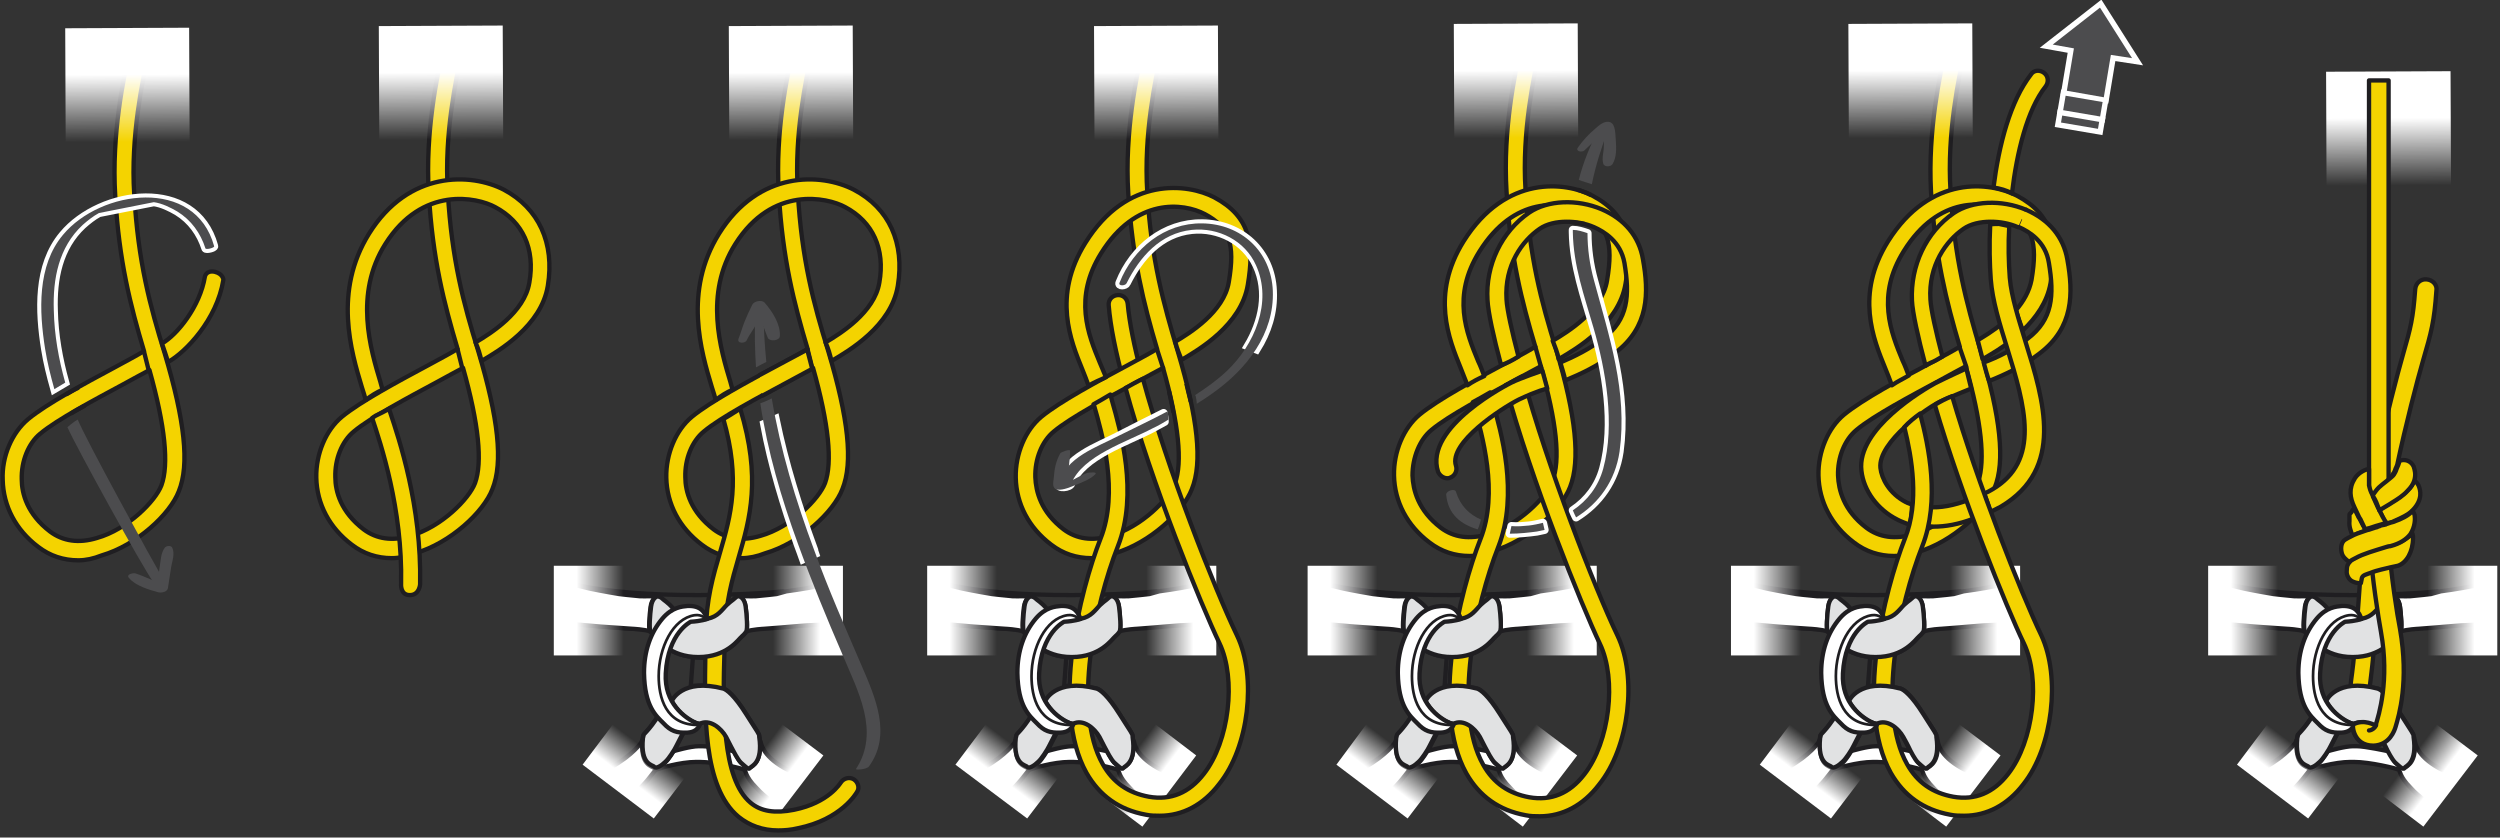 <?xml version="1.0" encoding="utf-8"?>
<!-- Generator: Adobe Illustrator 23.0.1, SVG Export Plug-In . SVG Version: 6.00 Build 0)  -->
<svg version="1.1" id="Calque_1" xmlns="http://www.w3.org/2000/svg" xmlns:xlink="http://www.w3.org/1999/xlink" x="0px" y="0px"
	 viewBox="0 0 460 154.1" style="enable-background:new 0 0 460 154.1;" xml:space="preserve">
<rect x="0" y="0" width="460" height="154.1" fill="#333333" stroke="none"/>
<style type="text/css">
	.st0{fill:#FFFFFF;stroke:#1F1E21;stroke-width:0.8;stroke-linecap:round;stroke-linejoin:round;stroke-miterlimit:10;}
	.st1{fill:none;stroke:#1F1E21;stroke-width:0.8;stroke-miterlimit:10;}
	.st2{fill:none;stroke:#1F1E21;stroke-width:0.8;stroke-linecap:round;stroke-linejoin:round;stroke-miterlimit:10;}
	.st3{fill:url(#SVGID_1_);}
	.st4{fill:url(#SVGID_2_);}
	.st5{fill:url(#SVGID_3_);}
	.st6{fill:url(#SVGID_4_);}
	.st7{fill:#F4D300;stroke:#1F1E21;stroke-width:0.8;stroke-linecap:round;stroke-linejoin:round;stroke-miterlimit:10;}
	.st8{fill:none;stroke:#1F1E21;stroke-width:0.5;stroke-linecap:round;stroke-linejoin:round;stroke-miterlimit:10;}
	.st9{fill:url(#SVGID_5_);}
	.st10{fill:url(#SVGID_6_);}
	.st11{fill:url(#SVGID_7_);}
	.st12{fill:url(#SVGID_8_);}
	.st13{fill:url(#SVGID_9_);}
	.st14{fill:url(#SVGID_10_);}
	.st15{fill:url(#SVGID_11_);}
	.st16{fill:url(#SVGID_12_);}
	.st17{fill:#FFFFFF;stroke:#FFFFFF;stroke-width:2;stroke-miterlimit:10;}
	.st18{fill:#4C4C4E;}
	.st19{fill:url(#SVGID_13_);}
	.st20{fill:url(#SVGID_14_);}
	.st21{fill:url(#SVGID_15_);}
	.st22{fill:url(#SVGID_16_);}
	.st23{fill:url(#SVGID_17_);}
	.st24{fill:url(#SVGID_18_);}
	.st25{fill:url(#SVGID_19_);}
	.st26{fill:none;stroke:#1F1E21;stroke-width:0.8;}
	.st27{fill:url(#SVGID_20_);stroke:#1F1E21;stroke-width:0.8;}
	.st28{fill:url(#SVGID_21_);stroke:#1F1E21;stroke-width:0.8;}
	.st29{fill:none;stroke:#FFFFFF;stroke-width:1.5;stroke-miterlimit:10;}
	.st30{fill:#E1E2E3;stroke:#1F1E21;stroke-width:0.8;stroke-linecap:round;stroke-linejoin:round;stroke-miterlimit:10;}
	.st31{fill:none;stroke:#FFFFFF;stroke-width:1.5;stroke-linecap:round;stroke-linejoin:round;stroke-miterlimit:10;}
	.st32{fill:url(#SVGID_22_);}
	.st33{fill:url(#SVGID_23_);}
	.st34{fill:url(#SVGID_24_);}
	.st35{fill:url(#SVGID_25_);}
	.st36{fill:url(#SVGID_26_);}
	.st37{fill:url(#SVGID_27_);}
	.st38{fill:url(#SVGID_28_);}
	.st39{fill:url(#SVGID_29_);}
</style>
<g>
	<path class="st0" d="M448.7,141.3c-4.1-2.3-4.3-4.7-4.3-4.7s-0.3-0.6-0.3-1.1s-0.2-0.6-2.4-4.1c-2.2-3.5-3.6-4.6-4.2-4.7
		c-1.7-0.4-3.8-0.4-3.8-0.4l2.2,6.6c0,0,1.2,1.2,2.1,2.8s1.3,2.5,1.3,2.5s-4.1-0.9-5.7-0.9H433c-1.6,0-4.6,0.9-4.6,0.9
		s0.5-0.9,1.3-2.5c0.4-0.8,0.7-1.2,0.9-1.5c-0.9-0.2-1.6-0.9-2.4-1.6c-0.7-0.7-1.4-1.4-1.8-2.3c-0.2,0.3-0.4,0.7-0.7,1.1
		c-2.2,3.5-3,3.6-3,4.1s-0.3,1.1-0.3,1.1s-1.5,2.3-5.6,4.6c-0.3,0.1-0.5,0.3-0.7,0.4c1.5,1.6,3,3.2,4.6,4.7c0.6-0.5,1.2-1,1.7-1.5
		c2.1-2.2,2.4-3.1,2.8-3.2c0.4-0.2,4.3-1.4,7.3-1.4h0.6c3,0,7.8,1.2,8.2,1.4c0.4,0.2,0.1,1.2,2.3,3.4c0.8,0.9,1.7,1.6,2.4,2.2
		c2.2-0.8,4-2.3,5.2-4.4C450.7,142.4,449.9,141.9,448.7,141.3z"/>
	<path class="st1" d="M407.4,114.5c0,0,1,0.2,3.9,0.4c2.8,0.2,8.4,1.1,21.6,1.1"/>
	<path class="st1" d="M428.4,138.1c0,0-1,1.7-1.7,2.3s-1.7,1.2-2,0.9c-0.3-0.4-2.5-0.3-2.1-5.3"/>
	<path class="st1" d="M439.4,137.9c0,0,0.8,1.7,1.4,2.4c0.7,0.6,1.4,1.4,1.7,1c0.3-0.4,2.4-0.9,1.7-5.7"/>
	<path class="st2" d="M407.3,106.7c0,0,6.2,2.8,25.6,2.8l0,0c5.5,0,12-0.3,15.6-0.7"/>
	<path class="st0" d="M445,115.7c0,0-2.2,0.1-3.3,0.5c0,0-0.2,0.4-0.8,0.9c-0.6,0.5-2.7,3.8-8,3.8l0,0c-5.3,0-7.5-3.3-8-3.8
		s-0.8-0.9-0.8-0.9c-1.1-0.4-3.3-0.5-3.3-0.5s-3-0.2-5.8-0.4c0,0-2.3-0.2-3.4-0.3c-1.1-0.1-2.6-0.2-3.3-0.3
		c-0.6-0.1-0.8-0.1-0.8-0.1s-0.1,0-0.1-0.2c0-0.1-0.1-0.4-0.1-1s0-1.6,0-1.6c0-1.5,0-2.5,0-3.5s0-1.5,0-1.5h0.1
		c0.1,0,1.2,0.4,2.1,0.7c0.9,0.2,1,0.2,3.4,0.8c2.4,0.5,5.4,1,5.4,1s2.5,0.3,3.8,0.4s2.3-0.2,3,0.3c0,0,0.3-0.2,0.9,0.2
		c0.5,0.5,1.2,0.8,2.2,2s1.9,2,4.6,2l0,0c2.7,0,3.6-0.9,4.6-2c1-1.2,1.7-1.5,2.2-2s0.9-0.2,0.9-0.2c0.7-0.5,1.7-0.2,3-0.3
		c1.3-0.1,3.8-0.4,3.8-0.4l1.8-0.5c3-0.4,5.1-0.8,6.6-1.1c0,0,0.4-0.1,0.4,1s0.7,6.1,0,6.2c-0.5,0-1,0.1-1.7,0.1
		C452.9,115,449.3,115.4,445,115.7"/>
	<path class="st1" d="M440.6,109.9c0,0,0.8,0.3,1,1.8s0.4,4.2,0.1,4.6"/>
	<path class="st1" d="M425.1,109.9c0,0-0.8,0.3-1,1.8s-0.4,4.2-0.1,4.6"/>
	
		<linearGradient id="SVGID_1_" gradientUnits="userSpaceOnUse" x1="579.353" y1="-2198.061" x2="579.353" y2="-2187.39" gradientTransform="matrix(0 1 -1 0 -1778.902 -467.003)">
		<stop  offset="0" style="stop-color:#FFFFFF;stop-opacity:0"/>
		<stop  offset="0.812" style="stop-color:#FFFFFF"/>
	</linearGradient>
	<rect x="406.3" y="104.1" class="st3" width="14.6" height="16.5"/>
	
		<linearGradient id="SVGID_2_" gradientUnits="userSpaceOnUse" x1="-2332.638" y1="336.943" x2="-2332.638" y2="347.615" gradientTransform="matrix(0 -1 1 0 109.722 -2220.288)">
		<stop  offset="0" style="stop-color:#FFFFFF;stop-opacity:0"/>
		<stop  offset="0.812" style="stop-color:#FFFFFF"/>
	</linearGradient>
	<rect x="444.9" y="104.1" class="st4" width="14.6" height="16.5"/>
	
		<linearGradient id="SVGID_3_" gradientUnits="userSpaceOnUse" x1="-1294.831" y1="1671.993" x2="-1294.831" y2="1682.664" gradientTransform="matrix(0.603 -0.798 0.579 0.437 256.265 -1624.356)">
		<stop  offset="0" style="stop-color:#FFFFFF;stop-opacity:0"/>
		<stop  offset="0.812" style="stop-color:#FFFFFF"/>
	</linearGradient>
	<polygon class="st5" points="455.9,139 445.9,152.1 437.5,145.7 447.4,132.6 	"/>
	
		<linearGradient id="SVGID_4_" gradientUnits="userSpaceOnUse" x1="978.811" y1="-456.601" x2="978.811" y2="-445.93" gradientTransform="matrix(0.798 0.603 -0.437 0.579 -556.861 -187.559)">
		<stop  offset="0" style="stop-color:#FFFFFF;stop-opacity:0"/>
		<stop  offset="0.812" style="stop-color:#FFFFFF"/>
	</linearGradient>
	<polygon class="st6" points="424.7,150.6 411.6,140.7 418,132.2 431.1,142.2 	"/>
</g>
<path class="st7" d="M210,68.7c-1.3-5-2.2-9.4-2.5-12.8c-0.1-1-0.9-1.7-1.9-1.6c-1,0.1-1.7,0.9-1.6,1.9c0.3,3.8,1.3,8.7,2.8,14.2
	C207.9,69.7,208.9,69.2,210,68.7z"/>
<g>
	<path class="st2" d="M199.4,120.9c0,0,0.3,3.5-0.2,5.3c0,0-2.5-0.2-3.4,0.1l0.4-5.4C196.1,120.9,197.8,121.2,199.4,120.9z"/>
	<path class="st8" d="M198.4,121.1c0,0,0.1,4.2-0.1,5"/>
</g>
<g>
	<path class="st0" d="M213,141.3c-4.1-2.3-4.3-4.7-4.3-4.7s-0.3-0.6-0.3-1.1s-0.2-0.6-2.4-4.1s-3.6-4.6-4.2-4.7
		c-1.7-0.4-3.8-0.4-3.8-0.4l2.2,6.6c0,0,1.2,1.2,2.1,2.8c0.9,1.6,1.3,2.5,1.3,2.5s-4.1-0.9-5.7-0.9h-0.6c-1.6,0-4.6,0.9-4.6,0.9
		s0.5-0.9,1.3-2.5c0.4-0.8,0.7-1.2,0.9-1.5c-0.9-0.2-1.6-0.9-2.4-1.6c-0.7-0.7-1.4-1.4-1.8-2.3c-0.2,0.3-0.4,0.7-0.7,1.1
		c-2.2,3.5-3,3.6-3,4.1s-0.3,1.1-0.3,1.1s-1.5,2.3-5.6,4.6c-0.3,0.1-0.5,0.3-0.7,0.4c1.5,1.6,3,3.2,4.6,4.7c0.6-0.5,1.2-1,1.7-1.5
		c2.1-2.2,2.4-3.1,2.8-3.2c0.4-0.2,4.3-1.4,7.3-1.4h0.6c3,0,7.8,1.2,8.2,1.4s0.1,1.2,2.3,3.4c0.8,0.9,1.7,1.6,2.4,2.2
		c2.2-0.8,4-2.3,5.2-4.4C215,142.4,214.2,141.9,213,141.3z"/>
	<path class="st1" d="M171.7,114.5c0,0,1,0.2,3.9,0.4c2.8,0.2,8.4,1.1,21.6,1.1"/>
	<path class="st1" d="M192.7,138.1c0,0-1,1.7-1.7,2.3s-1.7,1.2-2,0.9c-0.3-0.4-2.5-0.3-2.1-5.3"/>
	<path class="st1" d="M203.6,137.9c0,0,0.8,1.7,1.4,2.4c0.7,0.6,1.4,1.4,1.7,1s2.4-0.9,1.7-5.7"/>
	<path class="st2" d="M171.6,106.7c0,0,6.2,2.8,25.6,2.8l0,0c5.5,0,12-0.3,15.6-0.7"/>
	<path class="st0" d="M209.2,115.7c0,0-2.2,0.1-3.3,0.5c0,0-0.2,0.4-0.8,0.9s-2.7,3.8-8,3.8l0,0c-5.3,0-7.5-3.3-8-3.8
		s-0.8-0.9-0.8-0.9c-1.1-0.4-3.3-0.5-3.3-0.5s-3-0.2-5.8-0.4c0,0-2.3-0.2-3.4-0.3c-1.1-0.1-2.6-0.2-3.3-0.3
		c-0.6-0.1-0.8-0.1-0.8-0.1s-0.1,0-0.1-0.2c0-0.1-0.1-0.4-0.1-1s0-1.6,0-1.6c0-1.5,0-2.5,0-3.5s0-1.5,0-1.5h0.1
		c0.1,0,1.2,0.4,2.1,0.7c0.9,0.2,1,0.2,3.4,0.8c2.4,0.5,5.4,1,5.4,1s2.5,0.3,3.8,0.4s2.3-0.2,3,0.3c0,0,0.3-0.2,0.9,0.2
		c0.5,0.5,1.2,0.8,2.2,2s1.9,2,4.6,2l0,0c2.7,0,3.6-0.9,4.6-2c1-1.2,1.7-1.5,2.2-2s0.9-0.2,0.9-0.2c0.7-0.5,1.7-0.2,3-0.3
		c1.3-0.1,3.8-0.4,3.8-0.4l1.8-0.5c3-0.4,5.1-0.8,6.6-1.1c0,0,0.4-0.1,0.4,1s0.7,6.1,0,6.2c-0.5,0-1,0.1-1.7,0.1
		C217.1,115,213.5,115.4,209.2,115.7"/>
	<path class="st1" d="M204.9,109.9c0,0,0.8,0.3,1,1.8s0.4,4.2,0.1,4.6"/>
	<path class="st1" d="M189.4,109.9c0,0-0.8,0.3-1,1.8s-0.4,4.2-0.1,4.6"/>
	
		<linearGradient id="SVGID_5_" gradientUnits="userSpaceOnUse" x1="579.353" y1="-1962.326" x2="579.353" y2="-1951.655" gradientTransform="matrix(0 1 -1 0 -1778.902 -467.003)">
		<stop  offset="0" style="stop-color:#FFFFFF;stop-opacity:0"/>
		<stop  offset="0.812" style="stop-color:#FFFFFF"/>
	</linearGradient>
	<rect x="170.6" y="104.1" class="st9" width="14.6" height="16.5"/>
	
		<linearGradient id="SVGID_6_" gradientUnits="userSpaceOnUse" x1="-2332.638" y1="101.208" x2="-2332.638" y2="111.879" gradientTransform="matrix(0 -1 1 0 109.722 -2220.288)">
		<stop  offset="0" style="stop-color:#FFFFFF;stop-opacity:0"/>
		<stop  offset="0.812" style="stop-color:#FFFFFF"/>
	</linearGradient>
	<rect x="209.2" y="104.1" class="st10" width="14.6" height="16.5"/>
	
		<linearGradient id="SVGID_7_" gradientUnits="userSpaceOnUse" x1="-1436.932" y1="1412.711" x2="-1436.932" y2="1423.383" gradientTransform="matrix(0.603 -0.798 0.579 0.437 256.265 -1624.356)">
		<stop  offset="0" style="stop-color:#FFFFFF;stop-opacity:0"/>
		<stop  offset="0.812" style="stop-color:#FFFFFF"/>
	</linearGradient>
	<polygon class="st11" points="220.1,139 210.2,152.1 201.7,145.7 211.7,132.6 	"/>
	
		<linearGradient id="SVGID_8_" gradientUnits="userSpaceOnUse" x1="790.712" y1="-260.703" x2="790.712" y2="-250.031" gradientTransform="matrix(0.798 0.603 -0.437 0.579 -556.861 -187.559)">
		<stop  offset="0" style="stop-color:#FFFFFF;stop-opacity:0"/>
		<stop  offset="0.812" style="stop-color:#FFFFFF"/>
	</linearGradient>
	<polygon class="st12" points="189,150.6 175.8,140.7 182.2,132.2 195.4,142.2 	"/>
</g>
<g>
	<path class="st0" d="M144.3,141.3c-4.1-2.3-4.3-4.7-4.3-4.7s-0.3-0.6-0.3-1.1s-0.2-0.6-2.4-4.1s-3.6-4.6-4.2-4.7
		c-1.7-0.4-3.8-0.4-3.8-0.4l2.2,6.6c0,0,1.2,1.2,2.1,2.8c0.9,1.6,1.3,2.5,1.3,2.5s-4.1-0.9-5.7-0.9h-0.6c-1.6,0-4.6,0.9-4.6,0.9
		s0.5-0.9,1.3-2.5c0.4-0.8,0.7-1.2,0.9-1.5c-0.9-0.2-1.6-0.9-2.4-1.6c-0.7-0.7-1.4-1.4-1.8-2.3c-0.2,0.3-0.4,0.7-0.7,1.1
		c-2.2,3.5-3,3.6-3,4.1s-0.3,1.1-0.3,1.1s-1.5,2.3-5.6,4.6c-0.3,0.1-0.5,0.3-0.7,0.4c1.5,1.6,3,3.2,4.6,4.7c0.6-0.5,1.2-1,1.7-1.5
		c2.1-2.2,2.4-3.1,2.8-3.2c0.4-0.2,4.3-1.4,7.3-1.4h0.6c3,0,7.8,1.2,8.2,1.4s0.1,1.2,2.3,3.4c0.8,0.9,1.7,1.6,2.4,2.2
		c2.2-0.8,4-2.3,5.2-4.4C146.3,142.4,145.5,141.9,144.3,141.3z"/>
	<path class="st1" d="M103,114.5c0,0,1,0.2,3.9,0.4c2.8,0.2,8.4,1.1,21.6,1.1"/>
	<path class="st1" d="M124,138.1c0,0-1,1.7-1.7,2.3s-1.7,1.2-2,0.9c-0.3-0.4-2.5-0.3-2.1-5.3"/>
	<path class="st1" d="M134.9,137.9c0,0,0.8,1.7,1.4,2.4c0.7,0.6,1.4,1.4,1.7,1s2.4-0.9,1.7-5.7"/>
	<path class="st2" d="M102.9,106.7c0,0,6.2,2.8,25.6,2.8l0,0c5.5,0,12-0.3,15.6-0.7"/>
	<path class="st0" d="M140.6,115.7c0,0-2.2,0.1-3.3,0.5c0,0-0.2,0.4-0.8,0.9s-2.7,3.8-8,3.8l0,0c-5.3,0-7.5-3.3-8-3.8
		s-0.8-0.9-0.8-0.9c-1.1-0.4-3.3-0.5-3.3-0.5s-3-0.2-5.8-0.4c0,0-2.3-0.2-3.4-0.3c-1.1-0.1-2.6-0.2-3.3-0.3
		c-0.6-0.1-0.8-0.1-0.8-0.1s-0.1,0-0.1-0.2c0-0.1-0.1-0.4-0.1-1s0-1.6,0-1.6c0-1.5,0-2.5,0-3.5s0-1.5,0-1.5h0.1
		c0.1,0,1.2,0.4,2.1,0.7c0.9,0.2,1,0.2,3.4,0.8c2.4,0.5,5.4,1,5.4,1s2.5,0.3,3.8,0.4s2.3-0.2,3,0.3c0,0,0.3-0.2,0.9,0.2
		c0.5,0.5,1.2,0.8,2.2,2s1.9,2,4.6,2l0,0c2.7,0,3.6-0.9,4.6-2c1-1.2,1.7-1.5,2.2-2s0.9-0.2,0.9-0.2c0.7-0.5,1.7-0.2,3-0.3
		c1.3-0.1,3.8-0.4,3.8-0.4l1.8-0.5c3-0.4,5.1-0.8,6.6-1.1c0,0,0.4-0.1,0.4,1s0.7,6.1,0,6.2c-0.5,0-1,0.1-1.7,0.1
		C148.5,115,144.9,115.4,140.6,115.7"/>
	<path class="st1" d="M136.2,109.9c0,0,0.8,0.3,1,1.8s0.4,4.2,0.1,4.6"/>
	<path class="st1" d="M120.7,109.9c0,0-0.8,0.3-1,1.8s-0.4,4.2-0.1,4.6"/>
	
		<linearGradient id="SVGID_9_" gradientUnits="userSpaceOnUse" x1="579.353" y1="-1893.656" x2="579.353" y2="-1882.984" gradientTransform="matrix(0 1 -1 0 -1778.902 -467.003)">
		<stop  offset="0" style="stop-color:#FFFFFF;stop-opacity:0"/>
		<stop  offset="0.812" style="stop-color:#FFFFFF"/>
	</linearGradient>
	<rect x="101.9" y="104.1" class="st13" width="14.6" height="16.5"/>
	
		<linearGradient id="SVGID_10_" gradientUnits="userSpaceOnUse" x1="-2332.638" y1="32.538" x2="-2332.638" y2="43.209" gradientTransform="matrix(0 -1 1 0 109.722 -2220.288)">
		<stop  offset="0" style="stop-color:#FFFFFF;stop-opacity:0"/>
		<stop  offset="0.812" style="stop-color:#FFFFFF"/>
	</linearGradient>
	<rect x="140.5" y="104.1" class="st14" width="14.6" height="16.5"/>
	
		<linearGradient id="SVGID_11_" gradientUnits="userSpaceOnUse" x1="-1478.328" y1="1337.182" x2="-1478.328" y2="1347.853" gradientTransform="matrix(0.603 -0.798 0.579 0.437 256.265 -1624.356)">
		<stop  offset="0" style="stop-color:#FFFFFF;stop-opacity:0"/>
		<stop  offset="0.812" style="stop-color:#FFFFFF"/>
	</linearGradient>
	<polygon class="st15" points="151.5,139 141.5,152.1 133.1,145.7 143,132.6 	"/>
	
		<linearGradient id="SVGID_12_" gradientUnits="userSpaceOnUse" x1="735.938" y1="-203.637" x2="735.938" y2="-192.966" gradientTransform="matrix(0.798 0.603 -0.437 0.579 -556.861 -187.559)">
		<stop  offset="0" style="stop-color:#FFFFFF;stop-opacity:0"/>
		<stop  offset="0.812" style="stop-color:#FFFFFF"/>
	</linearGradient>
	<polygon class="st16" points="120.3,150.6 107.2,140.7 113.6,132.2 126.7,142.2 	"/>
</g>
<g>
	<g>
		<polygon class="st17" points="387.1,17.9 388.4,10.1 392.3,10.7 386.4,1.4 386.4,1.4 377.7,8.2 381.6,8.9 380.3,16.7 		"/>
		
			<rect x="381.9" y="16.1" transform="matrix(0.168 -0.986 0.986 0.168 299.587 394.126)" class="st17" width="2.7" height="6.9"/>
		
			<rect x="382.1" y="19.1" transform="matrix(0.168 -0.986 0.986 0.168 296.2 396.086)" class="st17" width="1.3" height="6.9"/>
	</g>
	<g>
		<polygon class="st18" points="387.1,17.9 388.4,10.1 392.3,10.7 386.4,1.4 386.4,1.4 377.7,8.2 381.6,8.9 380.3,16.7 		"/>
		
			<rect x="381.9" y="16.1" transform="matrix(0.168 -0.986 0.986 0.168 299.587 394.126)" class="st18" width="2.7" height="6.9"/>
		
			<rect x="382.1" y="19.1" transform="matrix(0.168 -0.986 0.986 0.168 296.2 396.086)" class="st18" width="1.3" height="6.9"/>
	</g>
</g>
<path class="st7" d="M136.5,102.7c-2.7,0-5.2-0.8-7.4-2.5c-4.1-3.1-6.4-7.5-6.5-12.3c-0.1-4.4,1.8-8.8,4.7-11.2
	c3.4-2.8,10.3-6.5,15.9-9.5c2.2-1.2,4.1-2.2,5.4-3c-2.5-8.4-4.6-16.5-5.3-28.6c-0.7-11.4,1.6-21.9,2.6-26.4c0.1-0.6,0.2-1.1,0.3-1.4
	c0.2-0.9,1.1-1.6,2-1.4s1.6,1.1,1.4,2c-0.1,0.4-0.2,0.9-0.3,1.5c-0.9,4.4-3.2,14.6-2.5,25.5c0.7,12.3,2.9,20.5,5.6,29.2
	C156.1,77,157,85.1,155,90c-1.6,4.2-7.7,9.9-14.2,11.8C139.3,102.4,137.8,102.7,136.5,102.7z M149.6,67.7c-1.3,0.7-3,1.6-4.8,2.6
	c-5.2,2.8-12.2,6.5-15.3,9.1c-2.2,1.8-3.5,5.1-3.4,8.4c0,2.6,1,6.4,5.2,9.6c2.4,1.8,5.3,2.2,8.6,1.2c5.7-1.6,10.8-6.8,11.9-9.7
	C153.2,85.1,152.5,78,149.6,67.7z"/>
<path class="st7" d="M157.1,34.9c-6-3.1-17.5-3.6-24.8,8.1c-6.6,10.6-3.3,21.7-1.3,28.3c0.3,0.9,0.5,1.6,0.7,2.3
	c1-0.8,2-1.4,3.1-1.9c-0.1-0.4-0.3-0.9-0.4-1.4c-1.8-6-4.9-16.2,0.9-25.4c6.8-10.8,16.9-8.6,20.2-6.8c5.1,2.7,7.4,7.7,6.3,13.9
	c-0.9,5.5-7.2,9.4-9.9,11l0,0c0.5,1.1,0.8,2.2,1.1,3.4l0.2-0.1c2.9-1.7,10.8-6.3,12-13.7C166.5,44.7,163.6,38.3,157.1,34.9z"/>
<path class="st7" d="M200.8,102.7c-2.7,0-5.2-0.8-7.4-2.5c-4.1-3.1-6.4-7.5-6.5-12.3c-0.1-4.4,1.8-8.8,4.7-11.2
	c3.4-2.8,10.3-6.5,15.9-9.5c2.2-1.2,4.1-2.2,5.4-3c-2.5-8.4-4.5-16.5-5.3-28.6c-0.7-11.4,1.6-21.9,2.6-26.4c0.1-0.6,0.2-1.1,0.3-1.4
	c0.2-0.9,1.1-1.6,2-1.4s1.6,1.1,1.4,2c-0.1,0.4-0.2,0.9-0.3,1.5c-0.9,4.4-3.2,14.6-2.5,25.5c0.7,12.3,3,20.5,5.6,29.2
	c3.7,12.4,4.6,20.5,2.6,25.4c-1.6,4.2-7.7,9.9-14.2,11.8C203.7,102.4,202.2,102.7,200.8,102.7z M214,67.7c-1.3,0.7-3,1.6-4.8,2.6
	c-5.2,2.8-12.2,6.5-15.3,9.1c-2.2,1.8-3.5,5.1-3.4,8.4c0.1,2.6,1,6.4,5.2,9.6c2.4,1.8,5.3,2.2,8.6,1.2c5.7-1.6,10.8-6.8,11.9-9.7
	C217.6,85.1,216.9,78,214,67.7z"/>
<path class="st7" d="M223.4,36.3c-4.8-2.5-16-4-23.7,8.4c-6.1,9.8-2.7,18-0.5,23.4c0.4,1,0.8,2,1.1,2.9c1-0.7,2.2-1.1,3.2-1.6
	c-0.3-0.8-0.8-1.8-1.1-2.6c-2.2-5.3-4.9-12,0.2-20.2c6.4-10.3,15.1-9.3,19.1-7.2c4.5,2.4,5.6,5.4,4.4,12.5c-0.9,5.5-7.2,9.4-9.9,11
	c0,0.1,0.1,0.1,0.1,0.2c0.3,1.1,0.7,2.1,1.1,3.1l0.2-0.1c2.9-1.7,10.8-6.3,12-13.7C230.8,45.2,230.2,39.9,223.4,36.3z"/>
<path class="st7" d="M270.4,102.3c-2.7,0-5.2-0.8-7.4-2.5c-4.1-3.1-6.4-7.5-6.5-12.3c-0.1-4.4,1.8-8.8,4.7-11.2
	c3.4-2.8,10.3-6.5,15.9-9.5c2.2-1.2,4.1-2.2,5.4-3c-2.5-8.4-4.6-16.5-5.3-28.6c-0.7-11.4,1.6-21.9,2.6-26.4c0.1-0.6,0.2-1.1,0.3-1.4
	c0.2-0.9,1.1-1.6,2-1.4s1.6,1.1,1.4,2c-0.1,0.4-0.2,0.9-0.3,1.5c-0.9,4.4-3.2,14.6-2.5,25.5c0.7,12.3,2.9,20.5,5.6,29.2
	c3.7,12.4,4.5,20.5,2.6,25.4c-1.6,4.2-7.7,9.9-14.2,11.8C273.3,102.1,271.8,102.3,270.4,102.3z M283.5,67.4c-1.3,0.7-3,1.6-4.8,2.6
	c-5.2,2.8-12.2,6.5-15.3,9.1c-2.2,1.8-3.5,5.1-3.5,8.4c0.1,2.6,1,6.4,5.2,9.6c2.4,1.8,5.3,2.2,8.6,1.2c5.7-1.6,10.8-6.8,11.9-9.7
	C287.2,84.7,286.4,77.6,283.5,67.4z"/>
<path class="st7" d="M293,36c-4.8-2.5-15.9-4-23.7,8.4c-6.1,9.8-2.7,18-0.5,23.4c0.4,1.1,0.9,2.2,1.2,3.1c1-0.7,2-1.2,3.1-1.7
	c-0.3-0.8-0.7-1.9-1.1-2.7c-2.2-5.3-4.9-12,0.2-20.2c6.4-10.3,15.1-9.3,19.1-7.2c4.5,2.4,5.6,5.4,4.4,12.5c-0.9,5.6-7.3,9.5-10,11.1
	c0.4,1.1,0.9,2.2,1.1,3.4l0.3-0.2c2.9-1.7,10.8-6.3,12-13.7C300.4,44.8,299.8,39.6,293,36z"/>
<path class="st7" d="M279.4,65.6c-1.2-4.6-2.1-8.6-2.2-10.5c-0.4-6.3,2.9-10.8,6.1-13c1.3-0.9,3.1-1.3,5-1.3c1.7,0,3.4,0.3,5,1
	c1.8,0.8,4.9,2.6,5.6,6.6c1,6,0.7,10.4-3.9,13.9c-2.5,1.9-5.3,3.3-7.9,4.4l0,0c0.3,1.1,0.7,2.2,0.9,3.3c2.9-1.2,6.1-2.7,9.1-5
	c6.4-4.8,6.3-11.2,5.2-17.3c-0.7-4.2-3.4-7.4-7.6-9.2c-4.5-1.9-9.9-1.7-13.3,0.6c-5.1,3.5-8.1,9.7-7.7,16.1c0.1,2.2,1.1,6.8,2.5,12
	C277.3,66.8,278.3,66.3,279.4,65.6z"/>
<path class="st7" d="M348.5,102.3c-2.7,0-5.2-0.8-7.4-2.5c-4.1-3.1-6.4-7.5-6.5-12.3c-0.1-4.4,1.8-8.8,4.7-11.2
	c3.4-2.8,10.3-6.5,15.9-9.5c2.2-1.2,4.1-2.2,5.4-3c-2.5-8.4-4.5-16.5-5.3-28.6C354.7,24,357,13.5,358,9c0.1-0.6,0.2-1.1,0.3-1.4
	c0.2-0.9,1.1-1.6,2-1.4s1.6,1.1,1.4,2c-0.1,0.4-0.2,0.9-0.3,1.5c-0.9,4.4-3.2,14.6-2.5,25.5c0.7,12.3,2.9,20.5,5.5,29.2
	c3.7,12.4,4.6,20.5,2.6,25.4c-1.6,4.2-7.7,9.9-14.2,11.8C351.4,102.1,349.9,102.3,348.5,102.3z M361.7,67.4c-1.3,0.7-3,1.6-4.8,2.6
	c-5.2,2.8-12.2,6.5-15.3,9.1c-2.2,1.8-3.5,5.1-3.4,8.4c0.1,2.6,1,6.4,5.2,9.6c2.4,1.8,5.3,2.2,8.7,1.2c5.7-1.6,10.8-6.8,11.9-9.7
	C365.3,84.7,364.6,77.6,361.7,67.4z"/>
<path class="st7" d="M369.6,61.6c-0.3-0.8-0.6-1.6-0.8-2.4c-2,1.7-4.1,2.9-4.9,3.4l0.9,3.5l0.5-0.3c1.2-0.7,3.1-1.8,5.1-3.4
	C370,62.3,369.8,62,369.6,61.6z"/>
<path class="st7" d="M371.1,36c-4.8-2.5-15.9-4-23.7,8.4c-6.1,9.8-2.7,18-0.5,23.4c0.4,1,0.9,2.2,1.2,3.1c1-0.7,2.1-1.2,3.1-1.8
	c-0.3-0.8-0.7-1.9-1.1-2.7c-2.2-5.3-4.9-12,0.2-20.2c6.4-10.3,15.1-9.3,19.1-7.2c4.5,2.4,5.6,5.4,4.4,12.5c-0.4,2.1-1.5,4-2.9,5.6
	c0,0.1,0.1,0.1,0.1,0.2c0.3,1.2,0.8,2.3,1.2,3.5c2.4-2.3,4.5-5.2,5.1-8.7C378.5,44.8,377.9,39.6,371.1,36z"/>
<path class="st7" d="M372.8,38.6c-4.5-1.9-9.9-1.7-13.3,0.6c-5.1,3.5-8,9.7-7.7,16.1c0.1,2.2,1.1,6.7,2.5,12c0.6-0.5,1.2-0.6,1.9-1
	c0.4-0.2,0.8-0.5,1.2-0.7c-1.2-4.6-2.1-8.6-2.2-10.5c-0.4-6.3,2.9-10.8,6.1-13c1.3-0.9,3.1-1.3,5-1.3c1.7,0,3.4,0.3,5,1"/>
<path class="st7" d="M371.5,41.8c1.8,0.8,4.9,2.6,5.5,6.6c1,6,0.7,10.4-3.9,13.9c-2.6,2-5.4,3.4-8.1,4.4c0.3,1.1,0.6,2.3,1,3.4
	c3-1.2,6.2-2.7,9.2-5c6.4-4.8,6.3-11.2,5.2-17.3c-0.7-4.2-3.4-7.4-7.6-9.2"/>
<path class="st7" d="M362.7,71.5c0,0-2.5,1-5.1,2.1c-2.9,1.2-12.1,7.8-11.6,12.5c0.2,1.9,1.6,4.7,4.7,6.3c0.1,0.1,1.1,0.4,1.2,0.5
	c0,0.1-0.1,0.2-0.1,0.3c0,1.1-0.2,2.2-0.3,3.4c-0.5-0.2-1.9-0.7-2.4-1c-3.6-1.8-6.2-5.3-6.6-9c-0.9-7.7,11.4-14.9,13.6-16.1
	c2.4-1.2,5.7-2.7,5.7-2.7L362.7,71.5z"/>
<path class="st7" d="M362.2,92c-2.7,1-5.2,1.5-7.4,1.3c0,1.2-0.1,2.3-0.3,3.5c0.4,0,0.8,0.1,1.3,0.1c2.1,0,4.6-0.4,7.4-1.5
	C362.8,94.3,362.5,93.2,362.2,92z"/>
<path class="st7" d="M372.7,62.9c-1.3-4.3-2.6-8.3-2.9-11.8c-0.2-2.7-0.3-6-0.1-9.5c-0.6-0.1-1.3-0.3-1.9-0.4c-0.5,0-1.1,0-1.6,0.1
	c-0.2,3.8-0.1,7.4,0.1,10.1c0.3,3.9,1.6,8.1,3,12.6c3.3,10.7,6.3,20.8-2.8,26.1c-0.5,0.3-0.9,0.5-1.4,0.7c0.4,1.1,0.8,2.2,1.1,3.4
	c0.6-0.3,1.3-0.6,2-1C379.9,86.2,376.1,73.8,372.7,62.9z"/>
<path class="st7" d="M376.1,13.4c-0.8-0.6-1.9-0.5-2.4,0.3c-3.8,4.9-5.9,12.9-6.9,20.8c1.2,0.2,2.4,0.5,3.4,1.1
	c0.9-7.6,2.8-15.4,6.2-19.7C377,15.1,376.9,14,376.1,13.4z"/>
<line class="st2" x1="148.6" y1="64.3" x2="149.5" y2="67.9"/>
<line class="st2" x1="212.9" y1="64.3" x2="214" y2="67.7"/>
<line class="st2" x1="282.5" y1="63.8" x2="283.6" y2="67.7"/>
<line class="st2" x1="360.6" y1="64" x2="361.8" y2="67.5"/>
<linearGradient id="SVGID_13_" gradientUnits="userSpaceOnUse" x1="1560.321" y1="-895.271" x2="1560.321" y2="-911.012" gradientTransform="matrix(-0.5 2.400000e-03 -3.700000e-03 -0.788 922.384 -695.895)">
	<stop  offset="0" style="stop-color:#FFFFFF"/>
	<stop  offset="1" style="stop-color:#FFFFFF;stop-opacity:0"/>
</linearGradient>
<polygon class="st19" points="134.1,4.8 156.9,4.7 157,28.7 134.2,28.8 "/>
<path class="st7" d="M72.1,102.7c-2.7,0-5.2-0.8-7.4-2.5c-4.1-3.1-6.4-7.5-6.5-12.3c-0.1-4.4,1.8-8.8,4.7-11.2
	c3.4-2.8,10.3-6.5,15.9-9.5c2.2-1.2,4.1-2.2,5.4-3c-2.5-8.4-4.6-16.5-5.3-28.6c-0.7-11.4,1.6-21.9,2.6-26.4c0.1-0.6,0.2-1.1,0.3-1.4
	c0.2-0.9,1.1-1.6,2-1.4s1.6,1.1,1.4,2c-0.1,0.4-0.2,0.9-0.3,1.5c-0.9,4.4-3.2,14.6-2.5,25.5c0.7,12.3,2.9,20.5,5.6,29.2
	C91.7,77,92.6,85.1,90.6,90c-1.6,4.2-7.7,9.9-14.2,11.8C74.9,102.4,73.4,102.7,72.1,102.7z M85.2,67.7c-1.3,0.7-3,1.6-4.8,2.6
	c-5.2,2.8-12.2,6.5-15.3,9.1c-2.2,1.8-3.5,5.1-3.4,8.4c0,2.6,1,6.4,5.2,9.6c2.4,1.8,5.3,2.2,8.6,1.2c5.7-1.6,10.8-6.8,11.9-9.7
	C88.8,85.1,88.1,78,85.2,67.7z"/>
<path class="st7" d="M92.7,34.9c-6-3.1-17.5-3.6-24.8,8.1c-6.6,10.6-3.3,21.7-1.3,28.3c0.3,0.9,0.5,1.6,0.7,2.3c1-0.8,2-1.4,3.1-1.9
	c-0.1-0.4-0.3-0.9-0.4-1.4c-1.8-6-4.9-16.2,0.9-25.4c6.8-10.8,16.9-8.6,20.2-6.8c5.1,2.7,7.4,7.7,6.3,13.9c-0.9,5.5-7.2,9.4-9.9,11
	l0,0c0.5,1.1,0.8,2.2,1.1,3.4l0.2-0.1c2.9-1.7,10.8-6.3,12-13.7C102.1,44.7,99.1,38.3,92.7,34.9z"/>
<path class="st7" d="M77.3,107.5c0.3-14.4-3.9-26.8-5.5-31.6c-0.1-0.3-0.2-0.5-0.2-0.7c-0.8,0.5-1.7,0.9-2.5,1.3
	c-0.2,0.1-0.4,0.3-0.6,0.4V77c1.5,4.5,5.6,16.6,5.3,30.4c0,0-0.2,2.1,1.6,2.1S77.3,107.5,77.3,107.5z"/>
<line class="st2" x1="84.2" y1="64.3" x2="85.1" y2="67.9"/>
<linearGradient id="SVGID_14_" gradientUnits="userSpaceOnUse" x1="1689.118" y1="-894.879" x2="1689.118" y2="-910.62" gradientTransform="matrix(-0.5 2.400000e-03 -3.700000e-03 -0.788 922.384 -695.895)">
	<stop  offset="0" style="stop-color:#FFFFFF"/>
	<stop  offset="1" style="stop-color:#FFFFFF;stop-opacity:0"/>
</linearGradient>
<polygon class="st20" points="69.7,4.8 92.5,4.7 92.6,28.7 69.8,28.8 "/>
<path class="st7" d="M14.4,103.1c-2.7,0-5.2-0.8-7.4-2.5c-4.1-3.1-6.4-7.5-6.5-12.3C0.3,84,2.2,79.6,5.2,77.1
	c3.4-2.8,10.3-6.5,15.9-9.5c2.2-1.2,4.1-2.2,5.4-3C24,56.2,21.9,48.1,21.2,36c-0.7-11.4,1.6-21.9,2.6-26.4C23.9,9,24,8.5,24.1,8.2
	c0.2-0.9,1.1-1.6,2-1.4s1.6,1.1,1.4,2c-0.1,0.4-0.2,0.9-0.3,1.5c-0.9,4.4-3.2,14.6-2.5,25.5c0.7,12.3,2.9,20.5,5.6,29.2
	c3.7,12.4,4.6,20.5,2.6,25.4c-1.6,4.2-7.7,9.9-14.2,11.8C17.2,102.8,15.8,103.1,14.4,103.1z M27.5,68.1c-1.3,0.7-3,1.6-4.8,2.6
	c-5.2,2.8-12.2,6.5-15.3,9.1c-2.2,1.8-3.5,5.1-3.4,8.4c0,2.6,1,6.4,5.2,9.6c2.4,1.8,5.3,2.2,8.6,1.2c5.7-1.6,10.8-6.8,11.9-9.7
	C31.1,85.5,30.4,78.4,27.5,68.1z"/>
<path class="st7" d="M41.1,51.5c-1.2,7.4-7,13.3-10,15l-0.2,0.1c-0.3-1.1-0.7-2.2-1.1-3.4l0,0c2.8-1.6,7-6.8,7.9-12.3
	c0,0,0.2-1.2,1.8-0.9C41.1,50.4,41.1,51.5,41.1,51.5z"/>
<line class="st2" x1="26.5" y1="64.7" x2="27.4" y2="68.3"/>
<linearGradient id="SVGID_15_" gradientUnits="userSpaceOnUse" x1="1804.519" y1="-895.033" x2="1804.519" y2="-910.774" gradientTransform="matrix(-0.5 2.400000e-03 -3.700000e-03 -0.788 922.384 -695.895)">
	<stop  offset="0" style="stop-color:#FFFFFF"/>
	<stop  offset="1" style="stop-color:#FFFFFF;stop-opacity:0"/>
</linearGradient>
<polygon class="st21" points="12,5.2 34.8,5.1 34.9,29.1 12.1,29.2 "/>
<linearGradient id="SVGID_16_" gradientUnits="userSpaceOnUse" x1="1425.924" y1="-895.68" x2="1425.924" y2="-911.421" gradientTransform="matrix(-0.5 2.400000e-03 -3.700000e-03 -0.788 922.384 -695.895)">
	<stop  offset="0" style="stop-color:#FFFFFF"/>
	<stop  offset="1" style="stop-color:#FFFFFF;stop-opacity:0"/>
</linearGradient>
<polygon class="st22" points="201.3,4.8 224.1,4.7 224.2,28.7 201.4,28.8 "/>
<linearGradient id="SVGID_17_" gradientUnits="userSpaceOnUse" x1="1293.524" y1="-895.638" x2="1293.524" y2="-911.379" gradientTransform="matrix(-0.5 2.400000e-03 -3.700000e-03 -0.788 922.384 -695.895)">
	<stop  offset="0" style="stop-color:#FFFFFF"/>
	<stop  offset="1" style="stop-color:#FFFFFF;stop-opacity:0"/>
</linearGradient>
<polygon class="st23" points="267.5,4.4 290.3,4.3 290.4,28.4 267.6,28.5 "/>
<linearGradient id="SVGID_18_" gradientUnits="userSpaceOnUse" x1="1148.327" y1="-896.08" x2="1148.327" y2="-911.821" gradientTransform="matrix(-0.5 2.400000e-03 -3.700000e-03 -0.788 922.384 -695.895)">
	<stop  offset="0" style="stop-color:#FFFFFF"/>
	<stop  offset="1" style="stop-color:#FFFFFF;stop-opacity:0"/>
</linearGradient>
<polygon class="st24" points="340.1,4.4 362.9,4.3 363,28.4 340.2,28.5 "/>
<linearGradient id="SVGID_19_" gradientUnits="userSpaceOnUse" x1="972.513" y1="-907.734" x2="972.513" y2="-923.474" gradientTransform="matrix(-0.5 2.400000e-03 -3.700000e-03 -0.788 922.384 -695.895)">
	<stop  offset="0" style="stop-color:#FFFFFF"/>
	<stop  offset="1" style="stop-color:#FFFFFF;stop-opacity:0"/>
</linearGradient>
<polygon class="st25" points="428,13.2 450.9,13.1 451,37.1 428.1,37.2 "/>
<path class="st26" d="M218.3,70.6c0,0,0.6,2.6,0.8,3.3"/>
<path class="st26" d="M215.1,72c0,0,0.7,3.2,0.8,3.9"/>
<path class="st7" d="M139.8,69l8.2-4.4l0.4-0.2c0,0,0.1-0.1,0.2,0.2c0.1,0.4,0.7,2.7,0.7,2.7l0.1,0.4c0,0,0.1,0.1-0.2,0.3
	c-0.2,0.1-8,4.3-8.9,4.8"/>
<path class="st7" d="M12.3,72.5c0,0,1.5-0.9,2-1.1"/>
<path class="st7" d="M13.2,76c0,0,1.7-1,2.3-1.3"/>
<linearGradient id="SVGID_20_" gradientUnits="userSpaceOnUse" x1="290.751" y1="482.697" x2="289.953" y2="482.177" gradientTransform="matrix(1 0 0 1 0 -441.386)">
	<stop  offset="0" style="stop-color:#9CCDEE"/>
	<stop  offset="1" style="stop-color:#009BDC"/>
</linearGradient>
<path class="st27" d="M289.2,40.9c0,0,1.8,0.2,2.3,0.3"/>
<linearGradient id="SVGID_21_" gradientUnits="userSpaceOnUse" x1="292.065" y1="477.121" x2="291.048" y2="476.459" gradientTransform="matrix(1 0 0 1 0 -441.386)">
	<stop  offset="0" style="stop-color:#9CCDEE"/>
	<stop  offset="1" style="stop-color:#009BDC"/>
</linearGradient>
<path class="st28" d="M290.3,34.9c0,0,1.8,0.6,2.5,1"/>
<g>
	<path class="st2" d="M130.7,120.9c0,0,0.3,3.5-0.2,5.3c0,0-2.5-0.2-3.4,0.1l0.4-5.4C127.4,120.9,129.1,121.2,130.7,120.9z"/>
	<path class="st8" d="M129.8,121.1c0,0,0.1,4.2-0.1,5"/>
</g>
<path class="st7" d="M157.1,143.4c-0.8-0.5-1.9-0.2-2.4,0.6c-0.1,0.1-2.2,3.7-8.6,5c-3.5,0.7-6.1,0.3-8-1.3
	c-5.3-4.4-5.1-17.5-4.8-28c0-1.1,0-2.2,0.1-3.3c0.1-5.4,1.3-9.7,2.5-13.8c2.1-7.2,4.2-14.6,0.3-27.4c-1,0.6-2,1.3-3.1,1.9
	c3.2,11.2,1.4,17.7-0.6,24.5c-1.3,4.4-2.6,8.9-2.6,14.7c0,1.1,0,2.2-0.1,3.3c-0.2,11.8-0.5,25.2,6.1,30.7c2,1.6,4.4,2.5,7.3,2.5
	c1.1,0,2.4-0.1,3.6-0.4c8-1.6,10.8-6.5,10.9-6.7C158.2,145,157.9,143.9,157.1,143.4z"/>
<path class="st18" d="M14.3,77.2c-0.7,0.4-1.3,0.9-1.9,1.4c1.6,3.6,13.7,25.6,16,28.8c0.3,0.4,2-0.2,1.8-0.5
	C28.1,103.3,15.9,81.1,14.3,77.2z"/>
<path class="st29" d="M11.6,43.2c-4.8,5.7-4.4,14.1-3.3,21c0.4,2.5,1,4.9,1.7,7.4c0.7-0.4,1.3-0.8,2-1.2c-1.2-4.3-2-8.7-2.1-13.3
	c-0.2-5.8,0.9-11.6,5.3-15.7c0.9-0.8,1.9-1.6,3-2.2c3.4-0.7,6.7-1.3,10.1-2c1.5,0.2,3.1,1,4.3,1.7c2.6,1.6,4.3,4,5.2,6.8
	c0.1,0.3,1.7-0.1,1.6-0.4C35.9,32.5,18.5,34.9,11.6,43.2z"/>
<g>
	<g>
		<path class="st18" d="M23.7,106.3c1.2,1.5,3.7,2.2,5.5,2.7c0.6,0.1,1.6-0.1,1.7-0.8c0.2-1.3,0.4-2.6,0.6-3.9
			c0.2-1.1,0.7-2.4,0.2-3.5c-0.2-0.5-1.1-0.4-1.4,0c-0.7,1-0.7,2.2-0.9,3.4c-0.2,1.4-0.4,2.8-0.6,4.2c0.6-0.3,1.1-0.5,1.7-0.8
			c-2-0.5-3.7-1.5-5.6-2.1C24.4,105.4,23.2,105.7,23.7,106.3L23.7,106.3z"/>
	</g>
</g>
<path class="st18" d="M141,66.6c-0.3-3.1-0.5-6.2-0.5-9.3c0-0.2-1.4,0-1.5,0.4c-0.2,3.3-0.1,6.6,0.1,9.9
	C139.8,67.2,140.4,66.9,141,66.6z"/>
<path class="st29" d="M149.8,101.2c-2.9-7.9-5.4-15.9-7.1-24.1c-0.7,0.3-1.4,0.6-2.1,0.9c1.4,7.6,3.7,15.1,6.2,22.2
	c0.3,0.9,0.7,1.8,1,2.7c0.7-0.3,1.5-0.7,2.2-1C149.9,101.6,149.8,101.4,149.8,101.2z"/>
<g>
	<g>
		<path class="st18" d="M137.4,62.6c0.5-1.1,1.3-2,1.8-3.1c0.5-1,1-2.1,1.5-3.1c-0.8,0.1-1.5,0.3-2.3,0.4c0.7,0.8,1.3,1.7,1.8,2.6
			c0.4,0.9,0.7,1.9,1.1,2.8c0.4,0.7,2.2,0.5,2.2-0.4c0.1-2.2-1.4-4.5-2.8-6.1c-0.5-0.6-2-0.3-2.3,0.4c-0.5,1-1,2.1-1.4,3.1
			s-0.7,2.1-1.1,3.1C135.5,63.3,137.2,63.2,137.4,62.6L137.4,62.6z"/>
	</g>
</g>
<g>
	<g>
		<path class="st30" d="M119.7,116.2c-0.3-0.4-0.1-3.1,0.1-4.6s1-1.8,1-1.8s0.3-0.2,0.9,0.2c0.5,0.5,1.2,0.8,2.2,2s1.9,2,4.6,2l0,0
			c2.7,0,3.6-0.9,4.6-2c1-1.2,1.7-1.5,2.2-2s0.9-0.2,0.9-0.2s0.8,0.3,1,1.8s0.4,4.2,0.1,4.6c0,0-0.2,0.4-0.8,0.9s-2.7,3.8-8,3.8l0,0
			c-5.3,0-7.5-3.3-8-3.8C119.9,116.6,119.7,116.2,119.7,116.2z"/>
		<path class="st30" d="M124.6,132.3c-0.6-0.9-1.4-1.8-2.1-2.7c-0.1,0.2-0.2,0.3-0.3,0.5c-0.2,0.4-0.5,0.8-0.8,1.2
			c-2.2,3.5-3,3.6-3,4.1l-0.1,0.4c-0.5,5,1.8,4.9,2.1,5.3c0.3,0.4,1.3-0.2,2-0.9c0.7-0.6,1.7-2.3,1.7-2.3s0.5-0.9,1.3-2.5
			c0.7-1.4,1.1-1.7,1.2-1.7C125.6,133.7,125.1,133.1,124.6,132.3z"/>
		<path class="st30" d="M134.9,138.1c0,0,0.8,1.6,1.4,2.2c0.7,0.6,1.4,1.4,1.7,1s2.4-0.9,1.7-5.7v-0.1c0-0.5-0.2-0.6-2.4-4.1
			s-3.6-4.5-4.2-4.7c-7.7-2-9.5,2.3-9.5,2.3s1.8,3.5,5.1,4.2c1.9-1,4,0.8,4.9,2.4C134.4,137.2,134.9,138.1,134.9,138.1z"/>
	</g>
	<path class="st0" d="M118.5,123.8c0-4,1.2-7.4,3.4-10c1.8-2.1,3.6-2.2,4.6-2.3c2.5-0.1,3.2,1.2,3.6,2.4c0,0-1.1,0.4-3,0.5
		c0,0-4.2,2-4.6,9.5c-0.3,5.5,3.5,8.2,5.7,9.2l0.6,0.1c0,0-0.3,1.5-2.3,1.6s-3.1-0.3-4.4-1.7C120.7,131.7,118.6,130,118.5,123.8z"/>
	<path class="st8" d="M128.6,133.4c-6.2,0.1-7.4-5.2-7.4-9c0-5.2,2.6-10.6,6.6-11.2c1.4-0.2,2.1,0.7,2.1,0.7"/>
</g>
<path class="st7" d="M227.6,116.9c-4.1-8.5-12.8-30.6-17.3-47.2c-1.1,0.5-2.1,1.1-3.2,1.7c4.8,17.6,13.9,39.9,17.3,47
	c3.1,6.5,1.8,18-2.9,24c-2.7,3.5-6.1,4.9-10.1,4.2c-3.8-0.7-6.6-2.6-8.5-6c-5.6-9.9-1.4-29.4,2.8-40.1c3.8-9.7,0.5-21.2-1.1-26.8
	c-0.1-0.5-0.2-0.7-0.3-1.1c-1.2,0.7-2,1.2-3.1,1.8c0,0.1,0,0.1,0.1,0.2c1.5,5.2,4.6,16,1.2,24.5c-3.8,9.7-9.2,31.2-2.6,43.1
	c2.4,4.2,6,6.8,10.9,7.7c0.9,0.2,1.8,0.2,2.6,0.2c4.2,0,8-2,10.9-5.8C229.8,137.5,231.3,124.6,227.6,116.9z"/>
<g>
	<g>
		<path class="st30" d="M188.4,116.2c-0.3-0.4-0.1-3.1,0.1-4.6c0.2-1.5,1-1.8,1-1.8s0.3-0.2,0.9,0.2c0.5,0.5,1.2,0.8,2.2,2
			s1.9,2,4.6,2l0,0c2.7,0,3.6-0.9,4.6-2c1-1.2,1.7-1.5,2.2-2s0.9-0.2,0.9-0.2s0.8,0.3,1,1.8s0.4,4.2,0.1,4.6c0,0-0.2,0.4-0.8,0.9
			s-2.7,3.8-8,3.8l0,0c-5.3,0-7.5-3.3-8-3.8C188.6,116.6,188.4,116.2,188.4,116.2z"/>
		<path class="st30" d="M193.2,132.3c-0.6-0.9-1.4-1.8-2.1-2.7c-0.1,0.2-0.2,0.3-0.3,0.5c-0.2,0.4-0.5,0.8-0.8,1.2
			c-2.2,3.5-3,3.6-3,4.1l-0.1,0.4c-0.5,5,1.8,4.9,2.1,5.3c0.3,0.4,1.3-0.2,2-0.9c0.7-0.6,1.7-2.3,1.7-2.3s0.5-0.9,1.3-2.5
			c0.7-1.4,1.1-1.7,1.2-1.7C194.3,133.7,193.8,133.1,193.2,132.3z"/>
		<path class="st30" d="M203.6,138.1c0,0,0.8,1.6,1.4,2.2c0.7,0.6,1.4,1.4,1.7,1s2.4-0.9,1.7-5.7v-0.1c0-0.5-0.2-0.6-2.4-4.1
			s-3.6-4.5-4.2-4.7c-7.7-2-9.5,2.3-9.5,2.3s1.8,3.5,5.1,4.2c1.9-1,4,0.8,4.9,2.4C203.1,137.2,203.6,138.1,203.6,138.1z"/>
	</g>
	<path class="st0" d="M187.2,123.8c0-4,1.2-7.4,3.4-10c1.8-2.1,3.6-2.2,4.6-2.3c2.5-0.1,3.2,1.2,3.6,2.4c0,0-1.1,0.4-3,0.5
		c0,0-4.2,2-4.6,9.5c-0.3,5.5,3.5,8.2,5.7,9.2l0.6,0.1c0,0-0.3,1.5-2.3,1.6s-3.1-0.3-4.4-1.7C189.4,131.7,187.3,130,187.2,123.8z"/>
	<path class="st8" d="M197.2,133.4c-6.2,0.1-7.4-5.2-7.4-9c0-5.2,2.6-10.6,6.6-11.2c1.4-0.2,2.1,0.7,2.1,0.7"/>
</g>
<path class="st31" d="M214.1,76c-2.8,1.4-5.6,2.8-8.3,4.2c-4,2.1-9.7,3.9-11,8.8c-0.3,1,2.1,0.7,2.3,0c2.1-5.2,10.3-7.7,15-10.2
	c0.7-0.4,1.5-0.8,2.2-1.2C214.3,77.1,214.2,76.5,214.1,76z"/>
<path class="st29" d="M231.2,48.8c2.3,4.9,1.1,10.4-1.6,14.9c0.5,0.2,1.1,0.4,1.6,0.6c2-3.2,3.2-6.8,3-10.8
	c-0.3-7.2-5.8-12.3-13-12.4C214.3,41,208.5,45.7,206,52c-0.3,0.7,1.1,0.6,1.3,0.1c2.4-4.8,6.2-9.2,12-9.8
	C224.2,41.8,229.1,44.3,231.2,48.8z"/>
<g>
	<g>
		<path class="st18" d="M195.1,83.4c-0.8,1.4-1.1,2.9-1.2,4.5c-0.1,0.9-0.4,2,0.7,2.2c1.1,0.1,2.4-0.5,3.4-0.9
			c1.2-0.5,2.6-1,3.5-1.9c0.6-0.6-1.3-0.3-1.4-0.3c-0.9,0.3-1.7,0.8-2.5,1.2c-0.5,0.2-1,0.3-1.5,0.6c-0.1,0-0.3,0.1-0.4,0.1
			c0.6,0.3,0.9,0.2,0.8-0.2c0.1-0.2,0-1.1,0-1.4c0-0.6,0.1-1.1,0.2-1.7c0.1-0.9,0.2-1.8,0.2-2.7C196.8,82.6,195.2,83.2,195.1,83.4
			L195.1,83.4z"/>
	</g>
</g>
<path class="st18" d="M214.8,75.7c-3,1.6-6,3-9,4.5c-4,2.1-9.7,3.9-11,8.8c-0.3,1,2.1,0.7,2.3,0c2.1-5.2,10.3-7.7,15-10.2
	c1.1-0.5,1.9-1,2.9-1.6C214.9,76.7,215,76.1,214.8,75.7z"/>
<path class="st18" d="M234.2,53.5c-0.3-7.2-5.8-12.3-13-12.4C214.3,41,208.5,45.7,206,52c-0.3,0.7,1.1,0.6,1.3,0.1
	c2.4-4.8,6.2-9.2,12-9.8c4.9-0.5,9.8,2,11.8,6.5c3.1,6.8-0.3,14.7-5.4,19.5c-1.8,1.7-3.8,3.1-5.8,4.4c0,0,0,0.1,0.1,0.1
	c0.1,0.5,0.2,1,0.2,1.5c1-0.6,2-1.3,3-2C229.4,67.9,234.5,61.4,234.2,53.5z"/>
<path class="st18" d="M158.5,122.4c-3-7-6.1-14-8.7-21.2c-3.4-9.1-6.2-18.4-7.8-27.9c-0.6,0.3-1.2,0.6-1.8,0.8
	c-0.1,0-0.2,0.1-0.3,0.1c1.3,8.8,3.9,17.6,6.9,25.8c2.5,6.9,5.3,13.7,8.2,20.4c2.8,6.7,7,14.2,2.5,21.1c-0.1,0.2,2,0.1,2.4-0.5
	C164.1,135.2,161.1,128.4,158.5,122.4z"/>
<path class="st18" d="M11.6,43.2c-4.8,5.7-4.4,14.1-3.3,21c0.4,2.5,1,4.9,1.7,7.4c0.7-0.4,1.3-0.8,2-1.2c-1.2-4.3-2-8.7-2.1-13.3
	c-0.2-5.8,0.9-11.6,5.3-15.7c0.9-0.8,1.9-1.6,3-2.2c3.4-0.7,6.7-1.3,10.1-2c1.5,0.2,3.1,1,4.3,1.7c2.6,1.6,4.3,4,5.2,6.8
	c0.1,0.3,1.7-0.1,1.6-0.4C35.9,32.5,18.5,34.9,11.6,43.2z"/>
<g>
	<path class="st2" d="M269.4,120.9c0,0,0.3,3.5-0.2,5.3c0,0-2.5-0.2-3.4,0.1l0.4-5.4C266.1,120.9,267.8,121.2,269.4,120.9z"/>
	<path class="st8" d="M268.5,121.1c0,0,0.1,4.2-0.1,5"/>
</g>
<g>
	<path class="st0" d="M283,141.3c-4.1-2.3-4.3-4.7-4.3-4.7s-0.3-0.6-0.3-1.1s-0.2-0.6-2.4-4.1c-2.2-3.5-3.6-4.6-4.2-4.7
		c-1.7-0.4-3.8-0.4-3.8-0.4l2.2,6.6c0,0,1.2,1.2,2.1,2.8s1.3,2.5,1.3,2.5s-4.1-0.9-5.7-0.9h-0.6c-1.6,0-4.6,0.9-4.6,0.9
		s0.5-0.9,1.3-2.5c0.4-0.8,0.7-1.2,0.9-1.5c-0.9-0.2-1.6-0.9-2.4-1.6c-0.7-0.7-1.4-1.4-1.8-2.3c-0.2,0.3-0.4,0.7-0.7,1.1
		c-2.2,3.5-3,3.6-3,4.1s-0.3,1.1-0.3,1.1s-1.5,2.3-5.6,4.6c-0.3,0.1-0.5,0.3-0.7,0.4c1.5,1.6,3,3.2,4.6,4.7c0.6-0.5,1.2-1,1.7-1.5
		c2.1-2.2,2.4-3.1,2.8-3.2c0.4-0.2,4.3-1.4,7.3-1.4h0.6c3,0,7.8,1.2,8.2,1.4c0.4,0.2,0.1,1.2,2.3,3.4c0.8,0.9,1.7,1.6,2.4,2.2
		c2.2-0.8,4-2.3,5.2-4.4C285,142.4,284.2,141.9,283,141.3z"/>
	<path class="st1" d="M241.7,114.5c0,0,1,0.2,3.9,0.4c2.8,0.2,8.4,1.1,21.6,1.1"/>
	<path class="st1" d="M262.7,138.1c0,0-1,1.7-1.7,2.3s-1.7,1.2-2,0.9c-0.3-0.4-2.5-0.3-2.1-5.3"/>
	<path class="st1" d="M273.6,137.9c0,0,0.8,1.7,1.4,2.4c0.7,0.6,1.4,1.4,1.7,1c0.3-0.4,2.4-0.9,1.7-5.7"/>
	<path class="st2" d="M241.6,106.7c0,0,6.2,2.8,25.6,2.8l0,0c5.5,0,12-0.3,15.6-0.7"/>
	<path class="st0" d="M279.3,115.7c0,0-2.2,0.1-3.3,0.5c0,0-0.2,0.4-0.8,0.9c-0.6,0.5-2.7,3.8-8,3.8l0,0c-5.3,0-7.5-3.3-8-3.8
		s-0.8-0.9-0.8-0.9c-1.1-0.4-3.3-0.5-3.3-0.5s-3-0.2-5.8-0.4c0,0-2.3-0.2-3.4-0.3c-1.1-0.1-2.6-0.2-3.3-0.3
		c-0.6-0.1-0.8-0.1-0.8-0.1s-0.1,0-0.1-0.2c0-0.1-0.1-0.4-0.1-1s0-1.6,0-1.6c0-1.5,0-2.5,0-3.5s0-1.5,0-1.5h0.1
		c0.1,0,1.2,0.4,2.1,0.7c0.9,0.2,1,0.2,3.4,0.8c2.4,0.5,5.4,1,5.4,1s2.5,0.3,3.8,0.4s2.3-0.2,3,0.3c0,0,0.3-0.2,0.9,0.2
		c0.5,0.5,1.2,0.8,2.2,2s1.9,2,4.6,2l0,0c2.7,0,3.6-0.9,4.6-2c1-1.2,1.7-1.5,2.2-2s0.9-0.2,0.9-0.2c0.7-0.5,1.7-0.2,3-0.3
		c1.3-0.1,3.8-0.4,3.8-0.4l1.8-0.5c3-0.4,5.1-0.8,6.6-1.1c0,0,0.4-0.1,0.4,1s0.7,6.1,0,6.2c-0.5,0-1,0.1-1.7,0.1
		C287.2,115,283.5,115.4,279.3,115.7"/>
	<path class="st1" d="M274.9,109.9c0,0,0.8,0.3,1,1.8s0.4,4.2,0.1,4.6"/>
	<path class="st1" d="M259.4,109.9c0,0-0.8,0.3-1,1.8s-0.4,4.2-0.1,4.6"/>
	
		<linearGradient id="SVGID_22_" gradientUnits="userSpaceOnUse" x1="579.353" y1="-2032.337" x2="579.353" y2="-2021.666" gradientTransform="matrix(0 1 -1 0 -1778.902 -467.003)">
		<stop  offset="0" style="stop-color:#FFFFFF;stop-opacity:0"/>
		<stop  offset="0.812" style="stop-color:#FFFFFF"/>
	</linearGradient>
	<rect x="240.6" y="104.1" class="st32" width="14.6" height="16.5"/>
	
		<linearGradient id="SVGID_23_" gradientUnits="userSpaceOnUse" x1="-2332.638" y1="171.219" x2="-2332.638" y2="181.89" gradientTransform="matrix(0 -1 1 0 109.722 -2220.288)">
		<stop  offset="0" style="stop-color:#FFFFFF;stop-opacity:0"/>
		<stop  offset="0.812" style="stop-color:#FFFFFF"/>
	</linearGradient>
	<rect x="279.2" y="104.1" class="st33" width="14.6" height="16.5"/>
	
		<linearGradient id="SVGID_24_" gradientUnits="userSpaceOnUse" x1="-1394.718" y1="1489.715" x2="-1394.718" y2="1500.387" gradientTransform="matrix(0.603 -0.798 0.579 0.437 256.265 -1624.356)">
		<stop  offset="0" style="stop-color:#FFFFFF;stop-opacity:0"/>
		<stop  offset="0.812" style="stop-color:#FFFFFF"/>
	</linearGradient>
	<polygon class="st34" points="290.2,139 280.2,152.1 271.8,145.7 281.7,132.6 	"/>
	
		<linearGradient id="SVGID_25_" gradientUnits="userSpaceOnUse" x1="846.563" y1="-318.882" x2="846.563" y2="-308.211" gradientTransform="matrix(0.798 0.603 -0.437 0.579 -556.861 -187.559)">
		<stop  offset="0" style="stop-color:#FFFFFF;stop-opacity:0"/>
		<stop  offset="0.812" style="stop-color:#FFFFFF"/>
	</linearGradient>
	<polygon class="st35" points="259,150.6 245.9,140.7 252.2,132.2 265.4,142.2 	"/>
</g>
<path class="st7" d="M297.6,116.9c-4.1-8.5-12.9-31.1-17.4-47.7c-1.1,0.5-2.1,1.1-3.2,1.7c4.8,17.6,14,40.5,17.4,47.6
	c3.1,6.5,1.8,18-2.9,24c-2.7,3.5-6.1,4.9-10.1,4.2c-3.8-0.7-6.6-2.6-8.5-6c-5.6-9.9-1.4-29.4,2.8-40.1c3.8-9.7,0.5-21.2-1.1-26.8
	c-0.1-0.5-0.3-1.2-0.4-1.6c-1.2,0.7-2.1,1.2-3.2,1.8c0,0.1,0.2,0.7,0.2,0.7c1.5,5.2,4.6,16,1.2,24.5c-3.8,9.7-9.2,31.2-2.6,43.1
	c2.4,4.2,6,6.8,10.9,7.7c0.9,0.2,1.8,0.2,2.6,0.2c4.2,0,8-2,10.9-5.8C299.8,137.5,301.3,124.6,297.6,116.9z"/>
<g>
	<g>
		<path class="st30" d="M258.4,116.2c-0.3-0.4-0.1-3.1,0.1-4.6s1-1.8,1-1.8s0.3-0.2,0.9,0.2c0.5,0.5,1.2,0.8,2.2,2s1.9,2,4.6,2l0,0
			c2.7,0,3.6-0.9,4.6-2c1-1.2,1.7-1.5,2.2-2s0.9-0.2,0.9-0.2s0.8,0.3,1,1.8s0.4,4.2,0.1,4.6c0,0-0.2,0.4-0.8,0.9
			c-0.6,0.5-2.7,3.8-8,3.8l0,0c-5.3,0-7.5-3.3-8-3.8C258.6,116.6,258.4,116.2,258.4,116.2z"/>
		<path class="st30" d="M263.2,132.3c-0.6-0.9-1.4-1.8-2.1-2.7c-0.1,0.2-0.2,0.3-0.3,0.5c-0.2,0.4-0.5,0.8-0.8,1.2
			c-2.2,3.5-3,3.6-3,4.1l-0.1,0.4c-0.5,5,1.8,4.9,2.1,5.3c0.3,0.4,1.3-0.2,2-0.9c0.7-0.6,1.7-2.3,1.7-2.3s0.5-0.9,1.3-2.5
			c0.7-1.4,1.1-1.7,1.2-1.7C264.3,133.7,263.8,133.1,263.2,132.3z"/>
		<path class="st30" d="M273.6,138.1c0,0,0.8,1.6,1.4,2.2c0.7,0.6,1.4,1.4,1.7,1c0.3-0.4,2.4-0.9,1.7-5.7v-0.1
			c0-0.5-0.2-0.6-2.4-4.1c-2.2-3.5-3.6-4.5-4.2-4.7c-7.7-2-9.5,2.3-9.5,2.3s1.8,3.5,5.1,4.2c1.9-1,4,0.8,4.9,2.4
			C273.1,137.2,273.6,138.1,273.6,138.1z"/>
	</g>
	<path class="st0" d="M257.2,123.8c0-4,1.2-7.4,3.4-10c1.8-2.1,3.6-2.2,4.6-2.3c2.5-0.1,3.2,1.2,3.6,2.4c0,0-1.1,0.4-3,0.5
		c0,0-4.2,2-4.6,9.5c-0.3,5.5,3.5,8.2,5.7,9.2l0.6,0.1c0,0-0.3,1.5-2.3,1.6s-3.1-0.3-4.4-1.7C259.4,131.7,257.3,130,257.2,123.8z"/>
	<path class="st8" d="M267.2,133.4c-6.2,0.1-7.4-5.2-7.4-9c0-5.2,2.6-10.6,6.6-11.2c1.4-0.2,2.1,0.7,2.1,0.7"/>
</g>
<path class="st7" d="M279.5,73.5c-3.2,1.6-13,8-11.6,12.2c0.3,0.9-0.2,1.9-1.1,2.2c-0.2,0.1-0.4,0.1-0.5,0.1c-0.7,0-1.4-0.5-1.7-1.2
	c-2.7-8.3,13.3-16.3,13.5-16.4c1.6-0.8,5.7-2.2,5.7-2.2l0.9,3.3C284.6,71.5,282.9,71.9,279.5,73.5z"/>
<path class="st18" d="M292.9,33.9c0.7-3.5,1.8-6.9,3.1-10.3c0.3-0.7-1.5-0.4-1.8,0.1c-1.6,3-2.9,6.2-3.7,9.4
	C291.2,33.4,292.1,33.6,292.9,33.9z"/>
<path class="st31" d="M283.9,96.2c-0.8,0.2-1.7,0.4-2.6,0.5c-1,0.1-2.1,0.2-3.2,0.1c-0.1,0.5-0.2,0.9-0.3,1.4c1.8,0,3.5-0.2,5-0.4
	c0.5-0.1,0.9-0.2,1.4-0.3C284.1,97,284,96.6,283.9,96.2z"/>
<path class="st31" d="M293.3,51.6c-0.8-2.9-1.2-5.8-1.2-8.7c-0.9-0.3-1.8-0.6-2.7-0.6c0,0.1,0,0.2,0,0.4c0.1,6.2,2.1,11.7,3.8,17.6
	c2.3,7.9,4,17.8,1.8,25.9c-0.9,3.3-2.9,5.9-5.6,7.7c0.2,0.5,0.4,0.9,0.6,1.3c4.2-2.6,7.2-6.7,8-12.1C299.5,72,296.1,62,293.3,51.6z"
	/>
<path class="st18" d="M272.5,95.6c-2.1-0.9-3.8-2.5-4.6-5.1c-0.2-0.7-1.8-0.2-1.8,0.5c0.3,3.6,2.7,5.5,5.8,6.4
	C272.2,96.8,272.3,96.2,272.5,95.6z"/>
<g>
	<g>
		<path class="st18" d="M291.5,27.7c0.7-0.7,1.5-1.4,2.2-2c0.3-0.3,0.7-0.6,1-0.9c0.2-0.1,1.3-0.7,0.7-0.8c-0.2-0.1-0.4-0.2-0.6-0.3
			c0.5,0.6,0.3,2.5,0.3,3.3c0,1-0.4,2.1-0.1,3.1c0.2,0.7,1.4,0.6,1.7,0.1c0.8-1.3,0.7-3,0.6-4.5c-0.1-0.9,0-2.8-1-3.2
			c-1.1-0.4-2.1,0.6-2.8,1.2c-1.2,1-2.3,2.2-3.2,3.5C289.9,27.8,291,28.1,291.5,27.7L291.5,27.7z"/>
	</g>
</g>
<path class="st18" d="M283.9,96.2c-0.8,0.2-1.7,0.4-2.6,0.5c-1,0.1-2.1,0.2-3.2,0.1c-0.1,0.5-0.2,0.9-0.3,1.4c1.8,0,3.5-0.2,5-0.4
	c0.5-0.1,0.9-0.2,1.4-0.3C284.1,97,284,96.6,283.9,96.2z"/>
<path class="st18" d="M293.3,51.6c-0.8-2.9-1.2-5.8-1.2-8.7c-0.9-0.3-1.8-0.6-2.7-0.6c0,0.1,0,0.2,0,0.4c0.1,6.2,2.1,11.7,3.8,17.6
	c2.3,7.9,4,17.8,1.8,25.9c-0.9,3.3-2.9,5.9-5.6,7.7c0.2,0.5,0.4,0.9,0.6,1.3c4.2-2.6,7.2-6.7,8-12.1C299.5,72,296.1,62,293.3,51.6z"
	/>
<g>
	<path class="st2" d="M347.3,120.9c0,0,0.3,3.5-0.2,5.3c0,0-2.5-0.2-3.4,0.1l0.4-5.4C344,120.9,345.7,121.2,347.3,120.9z"/>
	<path class="st8" d="M346.4,121.1c0,0,0.1,4.2-0.1,5"/>
</g>
<g>
	<path class="st0" d="M360.9,141.3c-4.1-2.3-4.3-4.7-4.3-4.7s-0.3-0.6-0.3-1.1s-0.2-0.6-2.4-4.1c-2.2-3.5-3.6-4.6-4.2-4.7
		c-1.7-0.4-3.8-0.4-3.8-0.4l2.2,6.6c0,0,1.2,1.2,2.1,2.8s1.3,2.5,1.3,2.5s-4.1-0.9-5.7-0.9h-0.6c-1.6,0-4.6,0.9-4.6,0.9
		s0.5-0.9,1.3-2.5c0.4-0.8,0.7-1.2,0.9-1.5c-0.9-0.2-1.6-0.9-2.4-1.6c-0.7-0.7-1.4-1.4-1.8-2.3c-0.2,0.3-0.4,0.7-0.7,1.1
		c-2.2,3.5-3,3.6-3,4.1s-0.3,1.1-0.3,1.1s-1.5,2.3-5.6,4.6c-0.3,0.1-0.5,0.3-0.7,0.4c1.5,1.6,3,3.2,4.6,4.7c0.6-0.5,1.2-1,1.7-1.5
		c2.1-2.2,2.4-3.1,2.8-3.2c0.4-0.2,4.3-1.4,7.3-1.4h0.6c3,0,7.8,1.2,8.2,1.4c0.4,0.2,0.1,1.2,2.3,3.4c0.8,0.9,1.7,1.6,2.4,2.2
		c2.2-0.8,4-2.3,5.2-4.4C362.9,142.4,362.1,141.9,360.9,141.3z"/>
	<path class="st1" d="M319.6,114.5c0,0,1,0.2,3.9,0.4c2.8,0.2,8.4,1.1,21.6,1.1"/>
	<path class="st1" d="M340.7,138.1c0,0-1,1.7-1.7,2.3s-1.7,1.2-2,0.9c-0.3-0.4-2.5-0.3-2.1-5.3"/>
	<path class="st1" d="M351.6,137.9c0,0,0.8,1.7,1.4,2.4c0.7,0.6,1.4,1.4,1.7,1c0.3-0.4,2.4-0.9,1.7-5.7"/>
	<path class="st2" d="M319.5,106.7c0,0,6.2,2.8,25.6,2.8l0,0c5.5,0,12-0.3,15.6-0.7"/>
	<path class="st0" d="M357.2,115.7c0,0-2.2,0.1-3.3,0.5c0,0-0.2,0.4-0.8,0.9c-0.6,0.5-2.7,3.8-8,3.8l0,0c-5.3,0-7.5-3.3-8-3.8
		s-0.8-0.9-0.8-0.9c-1.1-0.4-3.3-0.5-3.3-0.5s-3-0.2-5.8-0.4c0,0-2.3-0.2-3.4-0.3c-1.1-0.1-2.6-0.2-3.3-0.3
		c-0.6-0.1-0.8-0.1-0.8-0.1s-0.1,0-0.1-0.2c0-0.1-0.1-0.4-0.1-1s0-1.6,0-1.6c0-1.5,0-2.5,0-3.5s0-1.5,0-1.5h0.1
		c0.1,0,1.2,0.4,2.1,0.7c0.9,0.2,1,0.2,3.4,0.8c2.4,0.5,5.4,1,5.4,1s2.5,0.3,3.8,0.4s2.3-0.2,3,0.3c0,0,0.3-0.2,0.9,0.2
		c0.5,0.5,1.2,0.8,2.2,2s1.9,2,4.6,2l0,0c2.7,0,3.6-0.9,4.6-2c1-1.2,1.7-1.5,2.2-2s0.9-0.2,0.9-0.2c0.7-0.5,1.7-0.2,3-0.3
		c1.3-0.1,3.8-0.4,3.8-0.4l1.8-0.5c3-0.4,5.1-0.8,6.6-1.1c0,0,0.4-0.1,0.4,1s0.7,6.1,0,6.2c-0.5,0-1,0.1-1.7,0.1
		C365.1,115,361.5,115.4,357.2,115.7"/>
	<path class="st1" d="M352.8,109.9c0,0,0.8,0.3,1,1.8s0.4,4.2,0.1,4.6"/>
	<path class="st1" d="M337.4,109.9c0,0-0.8,0.3-1,1.8s-0.4,4.2-0.1,4.6"/>
	
		<linearGradient id="SVGID_26_" gradientUnits="userSpaceOnUse" x1="579.353" y1="-2110.266" x2="579.353" y2="-2099.594" gradientTransform="matrix(0 1 -1 0 -1778.902 -467.003)">
		<stop  offset="0" style="stop-color:#FFFFFF;stop-opacity:0"/>
		<stop  offset="0.812" style="stop-color:#FFFFFF"/>
	</linearGradient>
	<rect x="318.5" y="104.1" class="st36" width="14.6" height="16.5"/>
	
		<linearGradient id="SVGID_27_" gradientUnits="userSpaceOnUse" x1="-2332.638" y1="249.147" x2="-2332.638" y2="259.819" gradientTransform="matrix(0 -1 1 0 109.722 -2220.288)">
		<stop  offset="0" style="stop-color:#FFFFFF;stop-opacity:0"/>
		<stop  offset="0.812" style="stop-color:#FFFFFF"/>
	</linearGradient>
	<rect x="357.1" y="104.1" class="st37" width="14.6" height="16.5"/>
	
		<linearGradient id="SVGID_28_" gradientUnits="userSpaceOnUse" x1="-1347.758" y1="1575.428" x2="-1347.758" y2="1586.099" gradientTransform="matrix(0.603 -0.798 0.579 0.437 256.265 -1624.356)">
		<stop  offset="0" style="stop-color:#FFFFFF;stop-opacity:0"/>
		<stop  offset="0.812" style="stop-color:#FFFFFF"/>
	</linearGradient>
	<polygon class="st38" points="368.1,139 358.1,152.1 349.7,145.7 359.6,132.6 	"/>
	
		<linearGradient id="SVGID_29_" gradientUnits="userSpaceOnUse" x1="908.758" y1="-383.642" x2="908.758" y2="-372.971" gradientTransform="matrix(0.798 0.603 -0.437 0.579 -556.861 -187.559)">
		<stop  offset="0" style="stop-color:#FFFFFF;stop-opacity:0"/>
		<stop  offset="0.812" style="stop-color:#FFFFFF"/>
	</linearGradient>
	<polygon class="st39" points="336.9,150.6 323.8,140.7 330.2,132.2 343.3,142.2 	"/>
</g>
<path class="st7" d="M375.6,116.9c-3.8-7.9-11.7-27.9-16.4-44c-1.1,0.4-2.2,1-3.2,1.6c5,17,13.2,37.3,16.4,43.9
	c3.1,6.5,1.8,18-2.9,24c-2.7,3.5-6.1,4.9-10.1,4.2c-3.8-0.7-6.6-2.6-8.5-6c-5.6-9.9-1.4-29.4,2.8-40.1c3.3-8.4,1.2-18.3-0.4-24.4
	c-1.1,0.8-2.1,1.6-2.9,2.5c1.4,5.7,2.8,13.8,0.1,20.5c-3.8,9.7-9.2,31.2-2.6,43.1c2.4,4.2,6,6.8,10.9,7.7c0.9,0.2,1.8,0.2,2.6,0.2
	c4.2,0,8-2,10.9-5.8C377.7,137.5,379.2,124.6,375.6,116.9z"/>
<g>
	<g>
		<path class="st30" d="M336.3,116.2c-0.3-0.4-0.1-3.1,0.1-4.6s1-1.8,1-1.8s0.3-0.2,0.9,0.2c0.5,0.5,1.2,0.8,2.2,2s1.9,2,4.6,2l0,0
			c2.7,0,3.6-0.9,4.6-2c1-1.2,1.7-1.5,2.2-2s0.9-0.2,0.9-0.2s0.8,0.3,1,1.8s0.4,4.2,0.1,4.6c0,0-0.2,0.4-0.8,0.9
			c-0.6,0.5-2.7,3.8-8,3.8l0,0c-5.3,0-7.5-3.3-8-3.8C336.5,116.6,336.3,116.2,336.3,116.2z"/>
		<path class="st30" d="M341.2,132.3c-0.6-0.9-1.4-1.8-2.1-2.7c-0.1,0.2-0.2,0.3-0.3,0.5c-0.2,0.4-0.5,0.8-0.8,1.2
			c-2.2,3.5-3,3.6-3,4.1l-0.1,0.4c-0.5,5,1.8,4.9,2.1,5.3c0.3,0.4,1.3-0.2,2-0.9c0.7-0.6,1.7-2.3,1.7-2.3s0.5-0.9,1.3-2.5
			c0.7-1.4,1.1-1.7,1.2-1.7C342.2,133.7,341.7,133.1,341.2,132.3z"/>
		<path class="st30" d="M351.5,138.1c0,0,0.8,1.6,1.4,2.2c0.7,0.6,1.4,1.4,1.7,1c0.3-0.4,2.4-0.9,1.7-5.7v-0.1
			c0-0.5-0.2-0.6-2.4-4.1c-2.2-3.5-3.6-4.5-4.2-4.7c-7.7-2-9.5,2.3-9.5,2.3s1.8,3.5,5.1,4.2c1.9-1,4,0.8,4.9,2.4
			C351.1,137.2,351.5,138.1,351.5,138.1z"/>
	</g>
	<path class="st0" d="M335.1,123.8c0-4,1.2-7.4,3.4-10c1.8-2.1,3.6-2.2,4.6-2.3c2.5-0.1,3.2,1.2,3.6,2.4c0,0-1.1,0.4-3,0.5
		c0,0-4.2,2-4.6,9.5c-0.3,5.5,3.5,8.2,5.7,9.2l0.6,0.1c0,0-0.3,1.5-2.3,1.6s-3.1-0.3-4.4-1.7C337.3,131.7,335.2,130,335.1,123.8z"/>
	<path class="st8" d="M345.2,133.4c-6.2,0.1-7.4-5.2-7.4-9c0-5.2,2.6-10.6,6.6-11.2c1.4-0.2,2.1,0.7,2.1,0.7"/>
</g>
<path class="st7" d="M436.6,137.2c-0.3,0-0.6,0-0.9-0.1c-3.1-0.6-4.1-5.1-2.9-13.4c0.5-3.6,1.6-17.4,1.6-20.3c0-1,0.8-1.8,1.8-1.8
	s1.8,0.8,1.8,1.8c0,3.1-1.2,17-1.7,20.8c-0.8,5.6-0.3,8.8,0.2,9.5l0,0c0.8,0,1.2-1.7,1.2-1.7c0.2-0.9,1.1-1.5,2.1-1.3
	c0.9,0.2,1.5,1.1,1.3,2.1C440.6,135,439,137.2,436.6,137.2z M436.5,133.7L436.5,133.7L436.5,133.7z"/>
<g>
	<g>
		<path class="st30" d="M424.1,116.2c-0.3-0.4-0.1-3.1,0.1-4.6s1-1.8,1-1.8s0.3-0.2,0.9,0.2c0.5,0.5,1.2,0.8,2.2,2s1.9,2,4.6,2l0,0
			c2.7,0,3.6-0.9,4.6-2c1-1.2,1.7-1.5,2.2-2s0.9-0.2,0.9-0.2s0.8,0.3,1,1.8s0.4,4.2,0.1,4.6c0,0-0.2,0.4-0.8,0.9
			c-0.6,0.5-2.7,3.8-8,3.8l0,0c-5.3,0-7.5-3.3-8-3.8C424.3,116.6,424.1,116.2,424.1,116.2z"/>
		<path class="st30" d="M429,132.3c-0.6-0.9-1.4-1.8-2.1-2.7c-0.1,0.2-0.2,0.3-0.3,0.5c-0.2,0.4-0.5,0.8-0.8,1.2
			c-2.2,3.5-3,3.6-3,4.1l-0.1,0.4c-0.5,5,1.8,4.9,2.1,5.3c0.3,0.4,1.3-0.2,2-0.9c0.7-0.6,1.7-2.3,1.7-2.3s0.5-0.9,1.3-2.5
			c0.7-1.4,1.1-1.7,1.2-1.7C430,133.7,429.5,133.1,429,132.3z"/>
		<path class="st30" d="M439.3,138.1c0,0,0.8,1.6,1.4,2.2c0.7,0.6,1.4,1.4,1.7,1c0.3-0.4,2.4-0.9,1.7-5.7v-0.1
			c0-0.5-0.2-0.6-2.4-4.1c-2.2-3.5-3.6-4.5-4.2-4.7c-7.7-2-9.5,2.3-9.5,2.3s1.8,3.5,5.1,4.2c1.9-1,4,0.8,4.9,2.4
			C438.9,137.2,439.3,138.1,439.3,138.1z"/>
	</g>
	<path class="st0" d="M422.9,123.8c0-4,1.2-7.4,3.4-10c1.8-2.1,3.6-2.2,4.6-2.3c2.5-0.1,3.2,1.2,3.6,2.4c0,0-1.1,0.4-3,0.5
		c0,0-4.2,2-4.6,9.5c-0.3,5.5,3.5,8.2,5.7,9.2l0.6,0.1c0,0-0.3,1.5-2.3,1.6s-3.1-0.3-4.4-1.7C425.1,131.7,423,130,422.9,123.8z"/>
	<path class="st8" d="M433,133.4c-6.2,0.1-7.4-5.2-7.4-9c0-5.2,2.6-10.6,6.6-11.2c1.4-0.2,2.1,0.7,2.1,0.7"/>
</g>
<path class="st7" d="M436.7,137.2c-3.8,0-3.9-3.9-3.7-3.9c2-1.1,4.1,0.2,4.1,0.2c0.6-1.9,2.6-8.3,1-17.2c-0.5-2.7-1.7-10.6-1.9-14.7
	c0-1,0.7-1.8,1.7-1.8c0.9,0,1.8,0.7,1.8,1.7c0.2,3.9,1.4,11.8,1.9,14.2c1.7,9.7-0.2,16-0.8,18C440.6,134.4,439.7,137.1,436.7,137.2z
	"/>
<g>
	<g>
		<path class="st7" d="M440,100.3c-0.3,0.1-0.6,0.2-0.9,0.2c-1.9,0.5-4.1,1.2-5.5,2c-0.4,0.2-0.8,0.4-1,0.6l-0.1,0.1
			c-0.5,0.6-0.7,0.9-0.7,1.8c-0.1,0.8,0.4,1.7,1.1,2c0.9,0.4,1.5,0.3,1.5,0.3l0.2-1c0.2-0.5,0.8-0.6,1.6-0.9l0,0
			c1.2-0.5,2.9-0.8,3.6-1c0.5-0.1,1-0.2,1.4-0.3c1.6-0.5,2.8-2.6,2.8-5.1c0-0.3,0-0.5-0.1-0.8C443,99,441.9,99.8,440,100.3z"/>
		<g>
			<path class="st7" d="M434.3,95.7c-0.1-0.2-0.2-0.4-0.3-0.5c-0.3-0.6-0.6-1.2-0.8-1.7l0,0c-0.2,0.2-0.4,0.4-0.5,0.7l0,0l-0.1,0.1
				l0,0c0,0,0,0.1-0.1,0.1l0,0c0,0,0,0.1-0.1,0.1l0,0c-0.1,0.1-0.1,0.2-0.1,0.4V95v0.1v0.1v0.1v0.1v0.1v0.1c0,0,0,0,0,0.1
				s0,0.1,0,0.2c-0.1,0.9,0.2,1.8,0.6,2.7c0.8-0.4,1.6-0.7,2.5-1C434.9,96.9,434.6,96.3,434.3,95.7z"/>
			<g>
				<path class="st7" d="M440.5,95.9c0.1,0,0.1-0.1,0.2-0.1c0.9-0.4,2.5-1.1,3.2-1.9l0,0l0.1-0.1c1.8-1.9,1.4-3.6,1-4.5
					c-0.2-0.4-0.5-0.7-0.8-0.9c-0.2,0.6-0.5,1.2-1.2,1.8c-0.8,0.9-2,1.6-2.9,2.2c-0.8,0.5-1.8,1.1-2.3,1.4c0,0,0,0,0,0.1
					c0.4,0.8,0.8,1.6,1.1,2.5c0.1,0,0.1,0,0.2-0.1C439.7,96.2,440.1,96.1,440.5,95.9z"/>
				<path class="st7" d="M444.3,94.8c-0.1-0.3-0.2-0.6-0.4-0.8l0,0c-0.7,0.9-2.3,1.6-3.2,1.9c-0.1,0-0.1,0.1-0.2,0.1
					c-0.4,0.1-0.8,0.2-1.3,0.4c-0.1,0-0.1,0-0.2,0.1c-0.1,0-0.3,0.1-0.4,0.1c0,0,0,0-0.1,0s-0.3,0.1-0.4,0.1s-0.1,0-0.2,0.1
					c-0.1,0-0.2,0.1-0.3,0.1c-0.1,0-0.1,0-0.2,0.1c-0.1,0-0.3,0.1-0.4,0.1l0,0c-0.2,0.1-0.4,0.1-0.6,0.2l0,0l0,0
					c-0.2,0.1-0.4,0.1-0.6,0.2c0,0,0,0-0.1,0c-0.2,0.1-0.4,0.1-0.6,0.2c-0.9,0.3-1.8,0.6-2.5,1c-0.4,0.2-0.8,0.4-1.1,0.6l0,0
					c-0.8,0.5-0.9,1.8-0.5,2.8c0.4,0.8,1.3,1.3,1.3,1.3l0,0l0.1-0.1c0.2-0.2,0.6-0.4,1-0.6c1.4-0.8,3.6-1.4,5.5-2
					c0.3-0.1,0.6-0.2,0.9-0.2c1.9-0.5,3-1.3,3.7-2.2C444.4,96.9,444.4,95.5,444.3,94.8z"/>
			</g>
		</g>
	</g>
	<path class="st7" d="M446.5,51.4c-1.1-0.1-2,0.7-2.1,1.8c-0.4,5.4-0.8,7-2.3,12.2c-0.9,3.1-3.1,11.6-4.7,18.9c-1,4.9-1,5.6-1,6.7
		v0.2c0,0,0,0,0-0.1c0.3-0.5,0.6-1,1.1-1.4c0.6-0.6,2.5-1.9,2.8-2.4l0,0l0,0v-0.1c0.1,0,0.1-0.1,0.1-0.1c0.2-0.3,0.3-0.6,0.4-0.9
		c0.1-0.2,0.2-0.4,0.3-0.7c1.5-7.1,3.7-15.6,4.7-19c1.6-5.5,2.1-7.3,2.5-13C448.5,52.4,447.6,51.5,446.5,51.4z"/>
	<rect x="435.9" y="14.8" class="st7" width="3.6" height="77.5"/>
	<g>
		<g>
			<path class="st7" d="M437.8,93.9L437.8,93.9c-0.1-0.2-0.1-0.3-0.2-0.4c-0.4-0.8-0.7-1.6-1-2.2c0-0.1-0.1-0.2-0.1-0.3
				c-0.3-0.5-0.5-1.2-0.6-1.7v-3c-0.5,0-1.9,0.6-2.6,1.7c-1.2,1.9-0.9,3.6-0.1,5.3c0.3,0.6,0.5,1.1,0.8,1.7c0.1,0.2,0.2,0.4,0.3,0.5
				c0.3,0.6,0.6,1.3,0.9,1.9c0.2-0.1,0.4-0.1,0.6-0.2c0,0,0,0,0.1,0c0.2-0.1,0.4-0.1,0.6-0.2l0,0c0.2-0.1,0.4-0.1,0.6-0.2
				c0.7-0.2,1.4-0.4,2-0.6C438.6,95.5,438.2,94.7,437.8,93.9z"/>
		</g>
	</g>
	<g>
		<path class="st7" d="M444.1,85.8c-0.5-1-1.6-1.4-2.6-1v0.1c-0.1,0.2-0.1,0.4-0.2,0.6s-0.2,0.5-0.3,0.7c-0.1,0.3-0.2,0.6-0.4,0.9
			c0,0,0,0.1-0.1,0.1v0.1l0,0l0,0c-0.3,0.5-2.2,1.8-2.8,2.4c-0.5,0.5-0.8,1-1.1,1.4c0,0.1,0.1,0.2,0.1,0.3c0.4,0.6,0.7,1.4,1,2.2
			c0,0.1,0.1,0.2,0.1,0.3c0.5-0.3,1.3-0.8,2-1.2c0.1-0.1,0.2-0.1,0.3-0.2c1-0.6,2.1-1.3,2.9-2.2c0.6-0.6,1-1.2,1.2-1.8
			C444.6,87.3,444.3,86.4,444.1,85.8z"/>
	</g>
</g>
<path class="st2" d="M437.2,133.4c-0.2,0.6-0.9,1-1.3,1"/>
</svg>
